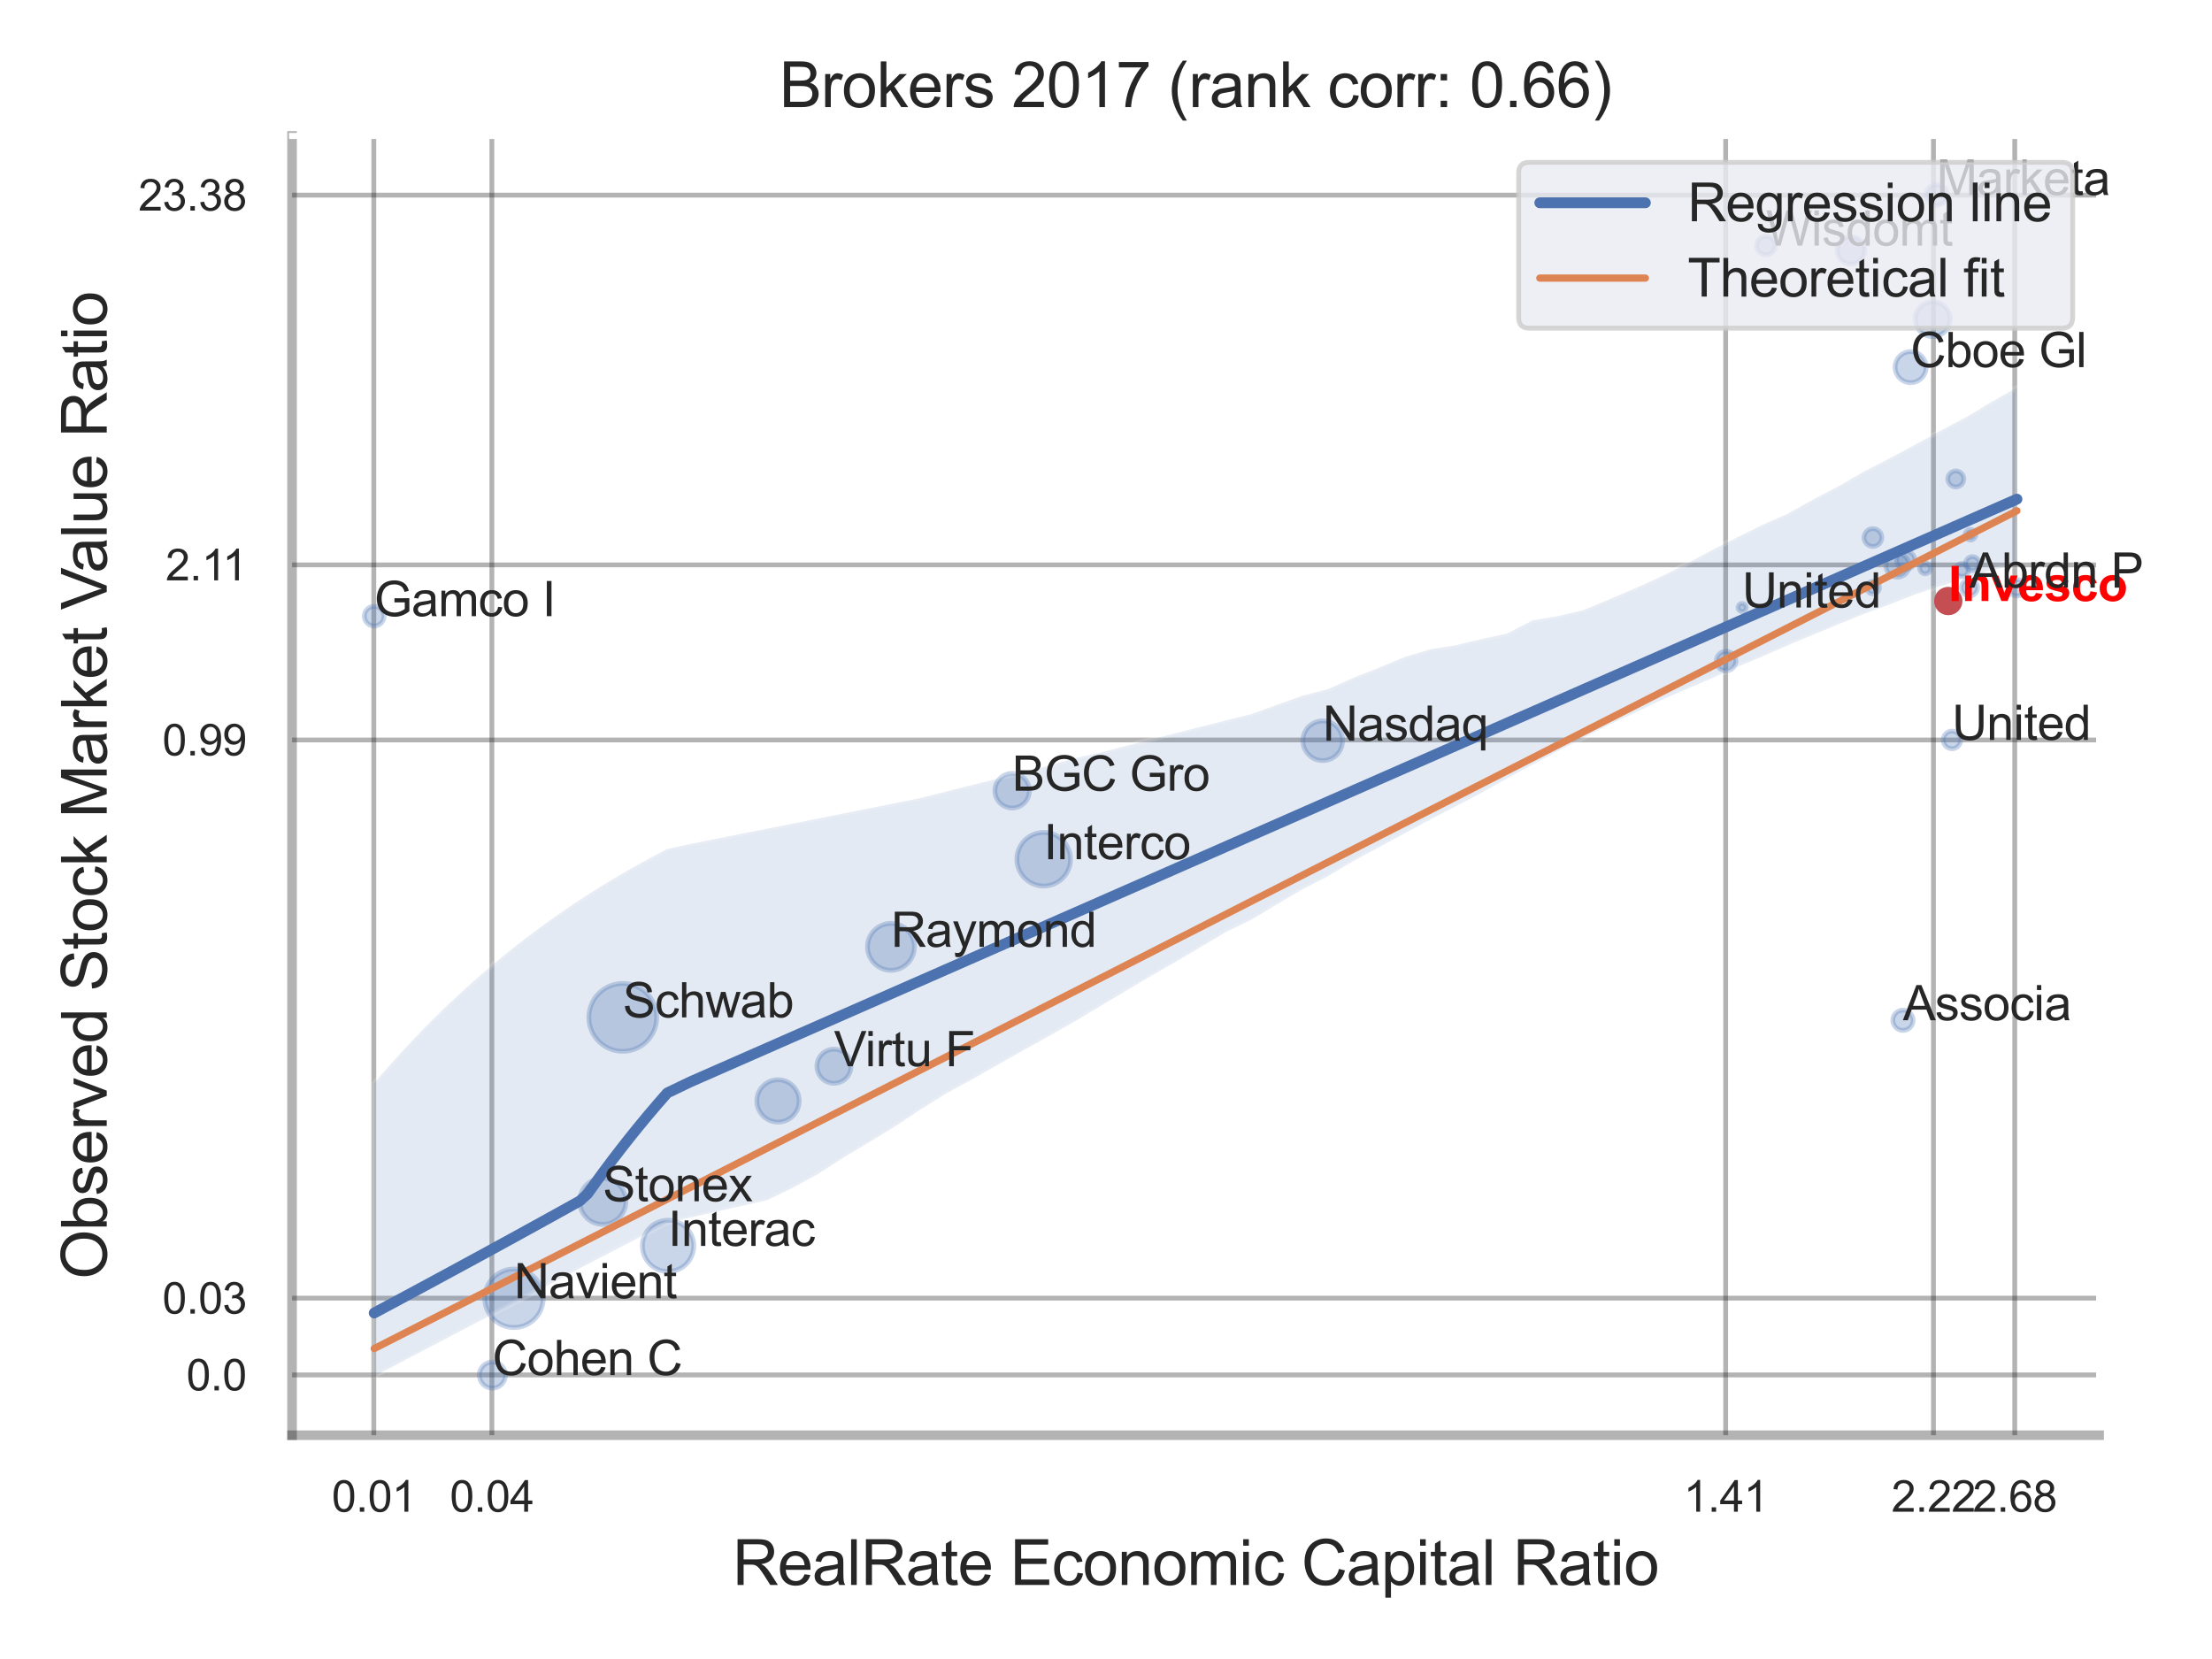 <?xml version="1.0" encoding="utf-8" standalone="no"?>
<!DOCTYPE svg PUBLIC "-//W3C//DTD SVG 1.1//EN"
  "http://www.w3.org/Graphics/SVG/1.1/DTD/svg11.dtd">
<svg xmlns:xlink="http://www.w3.org/1999/xlink" width="460.8pt" height="345.6pt" viewBox="0 0 460.8 345.6" xmlns="http://www.w3.org/2000/svg" version="1.1">
 <defs>
  <style type="text/css">*{stroke-linejoin: round; stroke-linecap: butt}</style>
 </defs>
 <g id="figure_1">
  <g id="patch_1">
   <path d="M 0 345.6 
L 460.8 345.6 
L 460.8 0 
L 0 0 
z
" style="fill: #ffffff"/>
  </g>
  <g id="axes_1">
   <g id="patch_2">
    <path d="M 60.84 298.98 
L 437.279 298.98 
L 437.279 28.32 
L 60.84 28.32 
z
" style="fill: #ffffff"/>
   </g>
   <g id="matplotlib.axis_1">
    <g id="xtick_1">
     <g id="line2d_1">
      <path d="M 77.874 298.98 
L 77.874 28.32 
" clip-path="url(#p869c7f5277)" style="fill: none; stroke: #000000; stroke-opacity: 0.3; stroke-linecap: round"/>
     </g>
     <g id="text_1">
      <!-- 0.01 -->
      <g style="fill: #262626" transform="translate(69.116 314.922) scale(0.09 -0.09)">
       <defs>
        <path id="ArialMT-30" d="M 266 2259 
Q 266 3072 433 3567 
Q 600 4063 929 4331 
Q 1259 4600 1759 4600 
Q 2128 4600 2406 4451 
Q 2684 4303 2865 4023 
Q 3047 3744 3150 3342 
Q 3253 2941 3253 2259 
Q 3253 1453 3087 958 
Q 2922 463 2592 192 
Q 2263 -78 1759 -78 
Q 1097 -78 719 397 
Q 266 969 266 2259 
z
M 844 2259 
Q 844 1131 1108 757 
Q 1372 384 1759 384 
Q 2147 384 2411 759 
Q 2675 1134 2675 2259 
Q 2675 3391 2411 3762 
Q 2147 4134 1753 4134 
Q 1366 4134 1134 3806 
Q 844 3388 844 2259 
z
" transform="scale(0.016)"/>
        <path id="ArialMT-2e" d="M 581 0 
L 581 641 
L 1222 641 
L 1222 0 
L 581 0 
z
" transform="scale(0.016)"/>
        <path id="ArialMT-31" d="M 2384 0 
L 1822 0 
L 1822 3584 
Q 1619 3391 1289 3197 
Q 959 3003 697 2906 
L 697 3450 
Q 1169 3672 1522 3987 
Q 1875 4303 2022 4600 
L 2384 4600 
L 2384 0 
z
" transform="scale(0.016)"/>
       </defs>
       <use xlink:href="#ArialMT-30"/>
       <use xlink:href="#ArialMT-2e" x="55.615"/>
       <use xlink:href="#ArialMT-30" x="83.398"/>
       <use xlink:href="#ArialMT-31" x="139.014"/>
      </g>
     </g>
    </g>
    <g id="xtick_2">
     <g id="line2d_2">
      <path d="M 102.465 298.98 
L 102.465 28.32 
" clip-path="url(#p869c7f5277)" style="fill: none; stroke: #000000; stroke-opacity: 0.3; stroke-linecap: round"/>
     </g>
     <g id="text_2">
      <!-- 0.04 -->
      <g style="fill: #262626" transform="translate(93.707 314.922) scale(0.09 -0.09)">
       <defs>
        <path id="ArialMT-34" d="M 2069 0 
L 2069 1097 
L 81 1097 
L 81 1613 
L 2172 4581 
L 2631 4581 
L 2631 1613 
L 3250 1613 
L 3250 1097 
L 2631 1097 
L 2631 0 
L 2069 0 
z
M 2069 1613 
L 2069 3678 
L 634 1613 
L 2069 1613 
z
" transform="scale(0.016)"/>
       </defs>
       <use xlink:href="#ArialMT-30"/>
       <use xlink:href="#ArialMT-2e" x="55.615"/>
       <use xlink:href="#ArialMT-30" x="83.398"/>
       <use xlink:href="#ArialMT-34" x="139.014"/>
      </g>
     </g>
    </g>
    <g id="xtick_3">
     <g id="line2d_3">
      <path d="M 359.489 298.98 
L 359.489 28.32 
" clip-path="url(#p869c7f5277)" style="fill: none; stroke: #000000; stroke-opacity: 0.3; stroke-linecap: round"/>
     </g>
     <g id="text_3">
      <!-- 1.41 -->
      <g style="fill: #262626" transform="translate(350.731 314.922) scale(0.09 -0.09)">
       <use xlink:href="#ArialMT-31"/>
       <use xlink:href="#ArialMT-2e" x="55.615"/>
       <use xlink:href="#ArialMT-34" x="83.398"/>
       <use xlink:href="#ArialMT-31" x="139.014"/>
      </g>
     </g>
    </g>
    <g id="xtick_4">
     <g id="line2d_4">
      <path d="M 402.774 298.98 
L 402.774 28.32 
" clip-path="url(#p869c7f5277)" style="fill: none; stroke: #000000; stroke-opacity: 0.3; stroke-linecap: round"/>
     </g>
     <g id="text_4">
      <!-- 2.22 -->
      <g style="fill: #262626" transform="translate(394.016 314.922) scale(0.09 -0.09)">
       <defs>
        <path id="ArialMT-32" d="M 3222 541 
L 3222 0 
L 194 0 
Q 188 203 259 391 
Q 375 700 629 1000 
Q 884 1300 1366 1694 
Q 2113 2306 2375 2664 
Q 2638 3022 2638 3341 
Q 2638 3675 2398 3904 
Q 2159 4134 1775 4134 
Q 1369 4134 1125 3890 
Q 881 3647 878 3216 
L 300 3275 
Q 359 3922 746 4261 
Q 1134 4600 1788 4600 
Q 2447 4600 2831 4234 
Q 3216 3869 3216 3328 
Q 3216 3053 3103 2787 
Q 2991 2522 2730 2228 
Q 2469 1934 1863 1422 
Q 1356 997 1212 845 
Q 1069 694 975 541 
L 3222 541 
z
" transform="scale(0.016)"/>
       </defs>
       <use xlink:href="#ArialMT-32"/>
       <use xlink:href="#ArialMT-2e" x="55.615"/>
       <use xlink:href="#ArialMT-32" x="83.398"/>
       <use xlink:href="#ArialMT-32" x="139.014"/>
      </g>
     </g>
    </g>
    <g id="xtick_5">
     <g id="line2d_5">
      <path d="M 419.711 298.98 
L 419.711 28.32 
" clip-path="url(#p869c7f5277)" style="fill: none; stroke: #000000; stroke-opacity: 0.3; stroke-linecap: round"/>
     </g>
     <g id="text_5">
      <!-- 2.68 -->
      <g style="fill: #262626" transform="translate(410.954 314.922) scale(0.09 -0.09)">
       <defs>
        <path id="ArialMT-36" d="M 3184 3459 
L 2625 3416 
Q 2550 3747 2413 3897 
Q 2184 4138 1850 4138 
Q 1581 4138 1378 3988 
Q 1113 3794 959 3422 
Q 806 3050 800 2363 
Q 1003 2672 1297 2822 
Q 1591 2972 1913 2972 
Q 2475 2972 2870 2558 
Q 3266 2144 3266 1488 
Q 3266 1056 3080 686 
Q 2894 316 2569 119 
Q 2244 -78 1831 -78 
Q 1128 -78 684 439 
Q 241 956 241 2144 
Q 241 3472 731 4075 
Q 1159 4600 1884 4600 
Q 2425 4600 2770 4297 
Q 3116 3994 3184 3459 
z
M 888 1484 
Q 888 1194 1011 928 
Q 1134 663 1356 523 
Q 1578 384 1822 384 
Q 2178 384 2434 671 
Q 2691 959 2691 1453 
Q 2691 1928 2437 2201 
Q 2184 2475 1800 2475 
Q 1419 2475 1153 2201 
Q 888 1928 888 1484 
z
" transform="scale(0.016)"/>
        <path id="ArialMT-38" d="M 1131 2484 
Q 781 2613 612 2850 
Q 444 3088 444 3419 
Q 444 3919 803 4259 
Q 1163 4600 1759 4600 
Q 2359 4600 2725 4251 
Q 3091 3903 3091 3403 
Q 3091 3084 2923 2848 
Q 2756 2613 2416 2484 
Q 2838 2347 3058 2040 
Q 3278 1734 3278 1309 
Q 3278 722 2862 322 
Q 2447 -78 1769 -78 
Q 1091 -78 675 323 
Q 259 725 259 1325 
Q 259 1772 486 2073 
Q 713 2375 1131 2484 
z
M 1019 3438 
Q 1019 3113 1228 2906 
Q 1438 2700 1772 2700 
Q 2097 2700 2305 2904 
Q 2513 3109 2513 3406 
Q 2513 3716 2298 3927 
Q 2084 4138 1766 4138 
Q 1444 4138 1231 3931 
Q 1019 3725 1019 3438 
z
M 838 1322 
Q 838 1081 952 856 
Q 1066 631 1291 507 
Q 1516 384 1775 384 
Q 2178 384 2440 643 
Q 2703 903 2703 1303 
Q 2703 1709 2433 1975 
Q 2163 2241 1756 2241 
Q 1359 2241 1098 1978 
Q 838 1716 838 1322 
z
" transform="scale(0.016)"/>
       </defs>
       <use xlink:href="#ArialMT-32"/>
       <use xlink:href="#ArialMT-2e" x="55.615"/>
       <use xlink:href="#ArialMT-36" x="83.398"/>
       <use xlink:href="#ArialMT-38" x="139.014"/>
      </g>
     </g>
    </g>
    <g id="xtick_6"/>
    <g id="xtick_7"/>
    <g id="text_6">
     <!-- RealRate Economic Capital Ratio -->
     <g style="fill: #262626" transform="translate(152.602 330.174) scale(0.13 -0.13)">
      <defs>
       <path id="ArialMT-52" d="M 503 0 
L 503 4581 
L 2534 4581 
Q 3147 4581 3465 4457 
Q 3784 4334 3975 4021 
Q 4166 3709 4166 3331 
Q 4166 2844 3850 2509 
Q 3534 2175 2875 2084 
Q 3116 1969 3241 1856 
Q 3506 1613 3744 1247 
L 4541 0 
L 3778 0 
L 3172 953 
Q 2906 1366 2734 1584 
Q 2563 1803 2427 1890 
Q 2291 1978 2150 2013 
Q 2047 2034 1813 2034 
L 1109 2034 
L 1109 0 
L 503 0 
z
M 1109 2559 
L 2413 2559 
Q 2828 2559 3062 2645 
Q 3297 2731 3419 2920 
Q 3541 3109 3541 3331 
Q 3541 3656 3305 3865 
Q 3069 4075 2559 4075 
L 1109 4075 
L 1109 2559 
z
" transform="scale(0.016)"/>
       <path id="ArialMT-65" d="M 2694 1069 
L 3275 997 
Q 3138 488 2766 206 
Q 2394 -75 1816 -75 
Q 1088 -75 661 373 
Q 234 822 234 1631 
Q 234 2469 665 2931 
Q 1097 3394 1784 3394 
Q 2450 3394 2872 2941 
Q 3294 2488 3294 1666 
Q 3294 1616 3291 1516 
L 816 1516 
Q 847 969 1125 678 
Q 1403 388 1819 388 
Q 2128 388 2347 550 
Q 2566 713 2694 1069 
z
M 847 1978 
L 2700 1978 
Q 2663 2397 2488 2606 
Q 2219 2931 1791 2931 
Q 1403 2931 1139 2672 
Q 875 2413 847 1978 
z
" transform="scale(0.016)"/>
       <path id="ArialMT-61" d="M 2588 409 
Q 2275 144 1986 34 
Q 1697 -75 1366 -75 
Q 819 -75 525 192 
Q 231 459 231 875 
Q 231 1119 342 1320 
Q 453 1522 633 1644 
Q 813 1766 1038 1828 
Q 1203 1872 1538 1913 
Q 2219 1994 2541 2106 
Q 2544 2222 2544 2253 
Q 2544 2597 2384 2738 
Q 2169 2928 1744 2928 
Q 1347 2928 1158 2789 
Q 969 2650 878 2297 
L 328 2372 
Q 403 2725 575 2942 
Q 747 3159 1072 3276 
Q 1397 3394 1825 3394 
Q 2250 3394 2515 3294 
Q 2781 3194 2906 3042 
Q 3031 2891 3081 2659 
Q 3109 2516 3109 2141 
L 3109 1391 
Q 3109 606 3145 398 
Q 3181 191 3288 0 
L 2700 0 
Q 2613 175 2588 409 
z
M 2541 1666 
Q 2234 1541 1622 1453 
Q 1275 1403 1131 1340 
Q 988 1278 909 1158 
Q 831 1038 831 891 
Q 831 666 1001 516 
Q 1172 366 1500 366 
Q 1825 366 2078 508 
Q 2331 650 2450 897 
Q 2541 1088 2541 1459 
L 2541 1666 
z
" transform="scale(0.016)"/>
       <path id="ArialMT-6c" d="M 409 0 
L 409 4581 
L 972 4581 
L 972 0 
L 409 0 
z
" transform="scale(0.016)"/>
       <path id="ArialMT-74" d="M 1650 503 
L 1731 6 
Q 1494 -44 1306 -44 
Q 1000 -44 831 53 
Q 663 150 594 308 
Q 525 466 525 972 
L 525 2881 
L 113 2881 
L 113 3319 
L 525 3319 
L 525 4141 
L 1084 4478 
L 1084 3319 
L 1650 3319 
L 1650 2881 
L 1084 2881 
L 1084 941 
Q 1084 700 1114 631 
Q 1144 563 1211 522 
Q 1278 481 1403 481 
Q 1497 481 1650 503 
z
" transform="scale(0.016)"/>
       <path id="ArialMT-20" transform="scale(0.016)"/>
       <path id="ArialMT-45" d="M 506 0 
L 506 4581 
L 3819 4581 
L 3819 4041 
L 1113 4041 
L 1113 2638 
L 3647 2638 
L 3647 2100 
L 1113 2100 
L 1113 541 
L 3925 541 
L 3925 0 
L 506 0 
z
" transform="scale(0.016)"/>
       <path id="ArialMT-63" d="M 2588 1216 
L 3141 1144 
Q 3050 572 2676 248 
Q 2303 -75 1759 -75 
Q 1078 -75 664 370 
Q 250 816 250 1647 
Q 250 2184 428 2587 
Q 606 2991 970 3192 
Q 1334 3394 1763 3394 
Q 2303 3394 2647 3120 
Q 2991 2847 3088 2344 
L 2541 2259 
Q 2463 2594 2264 2762 
Q 2066 2931 1784 2931 
Q 1359 2931 1093 2626 
Q 828 2322 828 1663 
Q 828 994 1084 691 
Q 1341 388 1753 388 
Q 2084 388 2306 591 
Q 2528 794 2588 1216 
z
" transform="scale(0.016)"/>
       <path id="ArialMT-6f" d="M 213 1659 
Q 213 2581 725 3025 
Q 1153 3394 1769 3394 
Q 2453 3394 2887 2945 
Q 3322 2497 3322 1706 
Q 3322 1066 3130 698 
Q 2938 331 2570 128 
Q 2203 -75 1769 -75 
Q 1072 -75 642 372 
Q 213 819 213 1659 
z
M 791 1659 
Q 791 1022 1069 705 
Q 1347 388 1769 388 
Q 2188 388 2466 706 
Q 2744 1025 2744 1678 
Q 2744 2294 2464 2611 
Q 2184 2928 1769 2928 
Q 1347 2928 1069 2612 
Q 791 2297 791 1659 
z
" transform="scale(0.016)"/>
       <path id="ArialMT-6e" d="M 422 0 
L 422 3319 
L 928 3319 
L 928 2847 
Q 1294 3394 1984 3394 
Q 2284 3394 2536 3286 
Q 2788 3178 2913 3003 
Q 3038 2828 3088 2588 
Q 3119 2431 3119 2041 
L 3119 0 
L 2556 0 
L 2556 2019 
Q 2556 2363 2490 2533 
Q 2425 2703 2258 2804 
Q 2091 2906 1866 2906 
Q 1506 2906 1245 2678 
Q 984 2450 984 1813 
L 984 0 
L 422 0 
z
" transform="scale(0.016)"/>
       <path id="ArialMT-6d" d="M 422 0 
L 422 3319 
L 925 3319 
L 925 2853 
Q 1081 3097 1340 3245 
Q 1600 3394 1931 3394 
Q 2300 3394 2536 3241 
Q 2772 3088 2869 2813 
Q 3263 3394 3894 3394 
Q 4388 3394 4653 3120 
Q 4919 2847 4919 2278 
L 4919 0 
L 4359 0 
L 4359 2091 
Q 4359 2428 4304 2576 
Q 4250 2725 4106 2815 
Q 3963 2906 3769 2906 
Q 3419 2906 3187 2673 
Q 2956 2441 2956 1928 
L 2956 0 
L 2394 0 
L 2394 2156 
Q 2394 2531 2256 2718 
Q 2119 2906 1806 2906 
Q 1569 2906 1367 2781 
Q 1166 2656 1075 2415 
Q 984 2175 984 1722 
L 984 0 
L 422 0 
z
" transform="scale(0.016)"/>
       <path id="ArialMT-69" d="M 425 3934 
L 425 4581 
L 988 4581 
L 988 3934 
L 425 3934 
z
M 425 0 
L 425 3319 
L 988 3319 
L 988 0 
L 425 0 
z
" transform="scale(0.016)"/>
       <path id="ArialMT-43" d="M 3763 1606 
L 4369 1453 
Q 4178 706 3683 314 
Q 3188 -78 2472 -78 
Q 1731 -78 1267 223 
Q 803 525 561 1097 
Q 319 1669 319 2325 
Q 319 3041 592 3573 
Q 866 4106 1370 4382 
Q 1875 4659 2481 4659 
Q 3169 4659 3637 4309 
Q 4106 3959 4291 3325 
L 3694 3184 
Q 3534 3684 3231 3912 
Q 2928 4141 2469 4141 
Q 1941 4141 1586 3887 
Q 1231 3634 1087 3207 
Q 944 2781 944 2328 
Q 944 1744 1114 1308 
Q 1284 872 1643 656 
Q 2003 441 2422 441 
Q 2931 441 3284 734 
Q 3638 1028 3763 1606 
z
" transform="scale(0.016)"/>
       <path id="ArialMT-70" d="M 422 -1272 
L 422 3319 
L 934 3319 
L 934 2888 
Q 1116 3141 1344 3267 
Q 1572 3394 1897 3394 
Q 2322 3394 2647 3175 
Q 2972 2956 3137 2557 
Q 3303 2159 3303 1684 
Q 3303 1175 3120 767 
Q 2938 359 2589 142 
Q 2241 -75 1856 -75 
Q 1575 -75 1351 44 
Q 1128 163 984 344 
L 984 -1272 
L 422 -1272 
z
M 931 1641 
Q 931 1000 1190 694 
Q 1450 388 1819 388 
Q 2194 388 2461 705 
Q 2728 1022 2728 1688 
Q 2728 2322 2467 2637 
Q 2206 2953 1844 2953 
Q 1484 2953 1207 2617 
Q 931 2281 931 1641 
z
" transform="scale(0.016)"/>
      </defs>
      <use xlink:href="#ArialMT-52"/>
      <use xlink:href="#ArialMT-65" x="72.217"/>
      <use xlink:href="#ArialMT-61" x="127.832"/>
      <use xlink:href="#ArialMT-6c" x="183.447"/>
      <use xlink:href="#ArialMT-52" x="205.664"/>
      <use xlink:href="#ArialMT-61" x="277.881"/>
      <use xlink:href="#ArialMT-74" x="333.496"/>
      <use xlink:href="#ArialMT-65" x="361.279"/>
      <use xlink:href="#ArialMT-20" x="416.895"/>
      <use xlink:href="#ArialMT-45" x="444.678"/>
      <use xlink:href="#ArialMT-63" x="511.377"/>
      <use xlink:href="#ArialMT-6f" x="561.377"/>
      <use xlink:href="#ArialMT-6e" x="616.992"/>
      <use xlink:href="#ArialMT-6f" x="672.607"/>
      <use xlink:href="#ArialMT-6d" x="728.223"/>
      <use xlink:href="#ArialMT-69" x="811.523"/>
      <use xlink:href="#ArialMT-63" x="833.74"/>
      <use xlink:href="#ArialMT-20" x="883.74"/>
      <use xlink:href="#ArialMT-43" x="911.523"/>
      <use xlink:href="#ArialMT-61" x="983.74"/>
      <use xlink:href="#ArialMT-70" x="1039.355"/>
      <use xlink:href="#ArialMT-69" x="1094.971"/>
      <use xlink:href="#ArialMT-74" x="1117.188"/>
      <use xlink:href="#ArialMT-61" x="1144.971"/>
      <use xlink:href="#ArialMT-6c" x="1200.586"/>
      <use xlink:href="#ArialMT-20" x="1222.803"/>
      <use xlink:href="#ArialMT-52" x="1250.586"/>
      <use xlink:href="#ArialMT-61" x="1322.803"/>
      <use xlink:href="#ArialMT-74" x="1378.418"/>
      <use xlink:href="#ArialMT-69" x="1406.201"/>
      <use xlink:href="#ArialMT-6f" x="1428.418"/>
     </g>
    </g>
   </g>
   <g id="matplotlib.axis_2">
    <g id="ytick_1">
     <g id="line2d_6">
      <path d="M 60.84 286.422 
L 437.279 286.422 
" clip-path="url(#p869c7f5277)" style="fill: none; stroke: #000000; stroke-opacity: 0.3; stroke-linecap: round"/>
     </g>
     <g id="text_7">
      <!-- 0.0 -->
      <g style="fill: #262626" transform="translate(38.83 289.643) scale(0.09 -0.09)">
       <use xlink:href="#ArialMT-30"/>
       <use xlink:href="#ArialMT-2e" x="55.615"/>
       <use xlink:href="#ArialMT-30" x="83.398"/>
      </g>
     </g>
    </g>
    <g id="ytick_2">
     <g id="line2d_7">
      <path d="M 60.84 270.428 
L 437.279 270.428 
" clip-path="url(#p869c7f5277)" style="fill: none; stroke: #000000; stroke-opacity: 0.3; stroke-linecap: round"/>
     </g>
     <g id="text_8">
      <!-- 0.03 -->
      <g style="fill: #262626" transform="translate(33.825 273.649) scale(0.09 -0.09)">
       <defs>
        <path id="ArialMT-33" d="M 269 1209 
L 831 1284 
Q 928 806 1161 595 
Q 1394 384 1728 384 
Q 2125 384 2398 659 
Q 2672 934 2672 1341 
Q 2672 1728 2419 1979 
Q 2166 2231 1775 2231 
Q 1616 2231 1378 2169 
L 1441 2663 
Q 1497 2656 1531 2656 
Q 1891 2656 2178 2843 
Q 2466 3031 2466 3422 
Q 2466 3731 2256 3934 
Q 2047 4138 1716 4138 
Q 1388 4138 1169 3931 
Q 950 3725 888 3313 
L 325 3413 
Q 428 3978 793 4289 
Q 1159 4600 1703 4600 
Q 2078 4600 2393 4439 
Q 2709 4278 2876 4000 
Q 3044 3722 3044 3409 
Q 3044 3113 2884 2869 
Q 2725 2625 2413 2481 
Q 2819 2388 3044 2092 
Q 3269 1797 3269 1353 
Q 3269 753 2831 336 
Q 2394 -81 1725 -81 
Q 1122 -81 723 278 
Q 325 638 269 1209 
z
" transform="scale(0.016)"/>
       </defs>
       <use xlink:href="#ArialMT-30"/>
       <use xlink:href="#ArialMT-2e" x="55.615"/>
       <use xlink:href="#ArialMT-30" x="83.398"/>
       <use xlink:href="#ArialMT-33" x="139.014"/>
      </g>
     </g>
    </g>
    <g id="ytick_3">
     <g id="line2d_8">
      <path d="M 60.84 154.148 
L 437.279 154.148 
" clip-path="url(#p869c7f5277)" style="fill: none; stroke: #000000; stroke-opacity: 0.3; stroke-linecap: round"/>
     </g>
     <g id="text_9">
      <!-- 0.99 -->
      <g style="fill: #262626" transform="translate(33.825 157.37) scale(0.09 -0.09)">
       <defs>
        <path id="ArialMT-39" d="M 350 1059 
L 891 1109 
Q 959 728 1153 556 
Q 1347 384 1650 384 
Q 1909 384 2104 503 
Q 2300 622 2425 820 
Q 2550 1019 2634 1356 
Q 2719 1694 2719 2044 
Q 2719 2081 2716 2156 
Q 2547 1888 2255 1720 
Q 1963 1553 1622 1553 
Q 1053 1553 659 1965 
Q 266 2378 266 3053 
Q 266 3750 677 4175 
Q 1088 4600 1706 4600 
Q 2153 4600 2523 4359 
Q 2894 4119 3086 3673 
Q 3278 3228 3278 2384 
Q 3278 1506 3087 986 
Q 2897 466 2520 194 
Q 2144 -78 1638 -78 
Q 1100 -78 759 220 
Q 419 519 350 1059 
z
M 2653 3081 
Q 2653 3566 2395 3850 
Q 2138 4134 1775 4134 
Q 1400 4134 1122 3828 
Q 844 3522 844 3034 
Q 844 2597 1108 2323 
Q 1372 2050 1759 2050 
Q 2150 2050 2401 2323 
Q 2653 2597 2653 3081 
z
" transform="scale(0.016)"/>
       </defs>
       <use xlink:href="#ArialMT-30"/>
       <use xlink:href="#ArialMT-2e" x="55.615"/>
       <use xlink:href="#ArialMT-39" x="83.398"/>
       <use xlink:href="#ArialMT-39" x="139.014"/>
      </g>
     </g>
    </g>
    <g id="ytick_4">
     <g id="line2d_9">
      <path d="M 60.84 117.676 
L 437.279 117.676 
" clip-path="url(#p869c7f5277)" style="fill: none; stroke: #000000; stroke-opacity: 0.3; stroke-linecap: round"/>
     </g>
     <g id="text_10">
      <!-- 2.11 -->
      <g style="fill: #262626" transform="translate(34.489 120.897) scale(0.09 -0.09)">
       <use xlink:href="#ArialMT-32"/>
       <use xlink:href="#ArialMT-2e" x="55.615"/>
       <use xlink:href="#ArialMT-31" x="83.398"/>
       <use xlink:href="#ArialMT-31" x="131.639"/>
      </g>
     </g>
    </g>
    <g id="ytick_5">
     <g id="line2d_10">
      <path d="M 60.84 40.647 
L 437.279 40.647 
" clip-path="url(#p869c7f5277)" style="fill: none; stroke: #000000; stroke-opacity: 0.3; stroke-linecap: round"/>
     </g>
     <g id="text_11">
      <!-- 23.38 -->
      <g style="fill: #262626" transform="translate(28.82 43.868) scale(0.09 -0.09)">
       <use xlink:href="#ArialMT-32"/>
       <use xlink:href="#ArialMT-33" x="55.615"/>
       <use xlink:href="#ArialMT-2e" x="111.23"/>
       <use xlink:href="#ArialMT-33" x="139.014"/>
       <use xlink:href="#ArialMT-38" x="194.629"/>
      </g>
     </g>
    </g>
    <g id="ytick_6"/>
    <g id="ytick_7"/>
    <g id="ytick_8"/>
    <g id="text_12">
     <!-- Observed Stock Market Value Ratio -->
     <g style="fill: #262626" transform="translate(22.237 266.489) rotate(-90) scale(0.13 -0.13)">
      <defs>
       <path id="ArialMT-4f" d="M 309 2231 
Q 309 3372 921 4017 
Q 1534 4663 2503 4663 
Q 3138 4663 3647 4359 
Q 4156 4056 4423 3514 
Q 4691 2972 4691 2284 
Q 4691 1588 4409 1038 
Q 4128 488 3612 205 
Q 3097 -78 2500 -78 
Q 1853 -78 1343 234 
Q 834 547 571 1087 
Q 309 1628 309 2231 
z
M 934 2222 
Q 934 1394 1379 917 
Q 1825 441 2497 441 
Q 3181 441 3623 922 
Q 4066 1403 4066 2288 
Q 4066 2847 3877 3264 
Q 3688 3681 3323 3911 
Q 2959 4141 2506 4141 
Q 1863 4141 1398 3698 
Q 934 3256 934 2222 
z
" transform="scale(0.016)"/>
       <path id="ArialMT-62" d="M 941 0 
L 419 0 
L 419 4581 
L 981 4581 
L 981 2947 
Q 1338 3394 1891 3394 
Q 2197 3394 2470 3270 
Q 2744 3147 2920 2923 
Q 3097 2700 3197 2384 
Q 3297 2069 3297 1709 
Q 3297 856 2875 390 
Q 2453 -75 1863 -75 
Q 1275 -75 941 416 
L 941 0 
z
M 934 1684 
Q 934 1088 1097 822 
Q 1363 388 1816 388 
Q 2184 388 2453 708 
Q 2722 1028 2722 1663 
Q 2722 2313 2464 2622 
Q 2206 2931 1841 2931 
Q 1472 2931 1203 2611 
Q 934 2291 934 1684 
z
" transform="scale(0.016)"/>
       <path id="ArialMT-73" d="M 197 991 
L 753 1078 
Q 800 744 1014 566 
Q 1228 388 1613 388 
Q 2000 388 2187 545 
Q 2375 703 2375 916 
Q 2375 1106 2209 1216 
Q 2094 1291 1634 1406 
Q 1016 1563 777 1677 
Q 538 1791 414 1992 
Q 291 2194 291 2438 
Q 291 2659 392 2848 
Q 494 3038 669 3163 
Q 800 3259 1026 3326 
Q 1253 3394 1513 3394 
Q 1903 3394 2198 3281 
Q 2494 3169 2634 2976 
Q 2775 2784 2828 2463 
L 2278 2388 
Q 2241 2644 2061 2787 
Q 1881 2931 1553 2931 
Q 1166 2931 1000 2803 
Q 834 2675 834 2503 
Q 834 2394 903 2306 
Q 972 2216 1119 2156 
Q 1203 2125 1616 2013 
Q 2213 1853 2448 1751 
Q 2684 1650 2818 1456 
Q 2953 1263 2953 975 
Q 2953 694 2789 445 
Q 2625 197 2315 61 
Q 2006 -75 1616 -75 
Q 969 -75 630 194 
Q 291 463 197 991 
z
" transform="scale(0.016)"/>
       <path id="ArialMT-72" d="M 416 0 
L 416 3319 
L 922 3319 
L 922 2816 
Q 1116 3169 1280 3281 
Q 1444 3394 1641 3394 
Q 1925 3394 2219 3213 
L 2025 2691 
Q 1819 2813 1613 2813 
Q 1428 2813 1281 2702 
Q 1134 2591 1072 2394 
Q 978 2094 978 1738 
L 978 0 
L 416 0 
z
" transform="scale(0.016)"/>
       <path id="ArialMT-76" d="M 1344 0 
L 81 3319 
L 675 3319 
L 1388 1331 
Q 1503 1009 1600 663 
Q 1675 925 1809 1294 
L 2547 3319 
L 3125 3319 
L 1869 0 
L 1344 0 
z
" transform="scale(0.016)"/>
       <path id="ArialMT-64" d="M 2575 0 
L 2575 419 
Q 2259 -75 1647 -75 
Q 1250 -75 917 144 
Q 584 363 401 755 
Q 219 1147 219 1656 
Q 219 2153 384 2558 
Q 550 2963 881 3178 
Q 1213 3394 1622 3394 
Q 1922 3394 2156 3267 
Q 2391 3141 2538 2938 
L 2538 4581 
L 3097 4581 
L 3097 0 
L 2575 0 
z
M 797 1656 
Q 797 1019 1065 703 
Q 1334 388 1700 388 
Q 2069 388 2326 689 
Q 2584 991 2584 1609 
Q 2584 2291 2321 2609 
Q 2059 2928 1675 2928 
Q 1300 2928 1048 2622 
Q 797 2316 797 1656 
z
" transform="scale(0.016)"/>
       <path id="ArialMT-53" d="M 288 1472 
L 859 1522 
Q 900 1178 1048 958 
Q 1197 738 1509 602 
Q 1822 466 2213 466 
Q 2559 466 2825 569 
Q 3091 672 3220 851 
Q 3350 1031 3350 1244 
Q 3350 1459 3225 1620 
Q 3100 1781 2813 1891 
Q 2628 1963 1997 2114 
Q 1366 2266 1113 2400 
Q 784 2572 623 2826 
Q 463 3081 463 3397 
Q 463 3744 659 4045 
Q 856 4347 1234 4503 
Q 1613 4659 2075 4659 
Q 2584 4659 2973 4495 
Q 3363 4331 3572 4012 
Q 3781 3694 3797 3291 
L 3216 3247 
Q 3169 3681 2898 3903 
Q 2628 4125 2100 4125 
Q 1550 4125 1298 3923 
Q 1047 3722 1047 3438 
Q 1047 3191 1225 3031 
Q 1400 2872 2139 2705 
Q 2878 2538 3153 2413 
Q 3553 2228 3743 1945 
Q 3934 1663 3934 1294 
Q 3934 928 3725 604 
Q 3516 281 3123 101 
Q 2731 -78 2241 -78 
Q 1619 -78 1198 103 
Q 778 284 539 648 
Q 300 1013 288 1472 
z
" transform="scale(0.016)"/>
       <path id="ArialMT-6b" d="M 425 0 
L 425 4581 
L 988 4581 
L 988 1969 
L 2319 3319 
L 3047 3319 
L 1778 2088 
L 3175 0 
L 2481 0 
L 1384 1697 
L 988 1316 
L 988 0 
L 425 0 
z
" transform="scale(0.016)"/>
       <path id="ArialMT-4d" d="M 475 0 
L 475 4581 
L 1388 4581 
L 2472 1338 
Q 2622 884 2691 659 
Q 2769 909 2934 1394 
L 4031 4581 
L 4847 4581 
L 4847 0 
L 4263 0 
L 4263 3834 
L 2931 0 
L 2384 0 
L 1059 3900 
L 1059 0 
L 475 0 
z
" transform="scale(0.016)"/>
       <path id="ArialMT-56" d="M 1803 0 
L 28 4581 
L 684 4581 
L 1875 1253 
Q 2019 853 2116 503 
Q 2222 878 2363 1253 
L 3600 4581 
L 4219 4581 
L 2425 0 
L 1803 0 
z
" transform="scale(0.016)"/>
       <path id="ArialMT-75" d="M 2597 0 
L 2597 488 
Q 2209 -75 1544 -75 
Q 1250 -75 995 37 
Q 741 150 617 320 
Q 494 491 444 738 
Q 409 903 409 1263 
L 409 3319 
L 972 3319 
L 972 1478 
Q 972 1038 1006 884 
Q 1059 663 1231 536 
Q 1403 409 1656 409 
Q 1909 409 2131 539 
Q 2353 669 2445 892 
Q 2538 1116 2538 1541 
L 2538 3319 
L 3100 3319 
L 3100 0 
L 2597 0 
z
" transform="scale(0.016)"/>
      </defs>
      <use xlink:href="#ArialMT-4f"/>
      <use xlink:href="#ArialMT-62" x="77.783"/>
      <use xlink:href="#ArialMT-73" x="133.398"/>
      <use xlink:href="#ArialMT-65" x="183.398"/>
      <use xlink:href="#ArialMT-72" x="239.014"/>
      <use xlink:href="#ArialMT-76" x="272.314"/>
      <use xlink:href="#ArialMT-65" x="322.314"/>
      <use xlink:href="#ArialMT-64" x="377.93"/>
      <use xlink:href="#ArialMT-20" x="433.545"/>
      <use xlink:href="#ArialMT-53" x="461.328"/>
      <use xlink:href="#ArialMT-74" x="528.027"/>
      <use xlink:href="#ArialMT-6f" x="555.811"/>
      <use xlink:href="#ArialMT-63" x="611.426"/>
      <use xlink:href="#ArialMT-6b" x="661.426"/>
      <use xlink:href="#ArialMT-20" x="711.426"/>
      <use xlink:href="#ArialMT-4d" x="739.209"/>
      <use xlink:href="#ArialMT-61" x="822.51"/>
      <use xlink:href="#ArialMT-72" x="878.125"/>
      <use xlink:href="#ArialMT-6b" x="911.426"/>
      <use xlink:href="#ArialMT-65" x="961.426"/>
      <use xlink:href="#ArialMT-74" x="1017.041"/>
      <use xlink:href="#ArialMT-20" x="1044.824"/>
      <use xlink:href="#ArialMT-56" x="1072.607"/>
      <use xlink:href="#ArialMT-61" x="1131.932"/>
      <use xlink:href="#ArialMT-6c" x="1187.547"/>
      <use xlink:href="#ArialMT-75" x="1209.764"/>
      <use xlink:href="#ArialMT-65" x="1265.379"/>
      <use xlink:href="#ArialMT-20" x="1320.994"/>
      <use xlink:href="#ArialMT-52" x="1348.777"/>
      <use xlink:href="#ArialMT-61" x="1420.994"/>
      <use xlink:href="#ArialMT-74" x="1476.609"/>
      <use xlink:href="#ArialMT-69" x="1504.393"/>
      <use xlink:href="#ArialMT-6f" x="1526.609"/>
     </g>
    </g>
   </g>
   <g id="PathCollection_1">
    <path d="M 129.736 219.014 
C 131.611 219.014 133.41 218.269 134.736 216.943 
C 136.062 215.617 136.807 213.818 136.807 211.943 
C 136.807 210.068 136.062 208.269 134.736 206.943 
C 133.41 205.617 131.611 204.872 129.736 204.872 
C 127.861 204.872 126.062 205.617 124.736 206.943 
C 123.41 208.269 122.665 210.068 122.665 211.943 
C 122.665 213.818 123.41 215.617 124.736 216.943 
C 126.062 218.269 127.861 219.014 129.736 219.014 
z
" clip-path="url(#p869c7f5277)" style="fill: #4c72b0; fill-opacity: 0.3; stroke: #4c72b0; stroke-opacity: 0.3"/>
    <path d="M 385.603 55.028 
C 386.361 55.028 387.088 54.727 387.624 54.191 
C 388.16 53.654 388.462 52.927 388.462 52.169 
C 388.462 51.411 388.16 50.683 387.624 50.147 
C 387.088 49.611 386.361 49.31 385.603 49.31 
C 384.844 49.31 384.117 49.611 383.581 50.147 
C 383.045 50.683 382.744 51.411 382.744 52.169 
C 382.744 52.927 383.045 53.654 383.581 54.191 
C 384.117 54.727 384.844 55.028 385.603 55.028 
z
" clip-path="url(#p869c7f5277)" style="fill: #4c72b0; fill-opacity: 0.3; stroke: #4c72b0; stroke-opacity: 0.3"/>
    <path d="M 185.603 202.14 
C 186.9 202.14 188.144 201.624 189.062 200.707 
C 189.979 199.79 190.494 198.545 190.494 197.248 
C 190.494 195.951 189.979 194.706 189.062 193.789 
C 188.144 192.872 186.9 192.356 185.603 192.356 
C 184.305 192.356 183.061 192.872 182.144 193.789 
C 181.226 194.706 180.711 195.951 180.711 197.248 
C 180.711 198.545 181.226 199.79 182.144 200.707 
C 183.061 201.624 184.305 202.14 185.603 202.14 
z
" clip-path="url(#p869c7f5277)" style="fill: #4c72b0; fill-opacity: 0.3; stroke: #4c72b0; stroke-opacity: 0.3"/>
    <path d="M 162.073 233.752 
C 163.243 233.752 164.366 233.287 165.193 232.459 
C 166.021 231.632 166.486 230.509 166.486 229.339 
C 166.486 228.168 166.021 227.046 165.193 226.218 
C 164.366 225.39 163.243 224.925 162.073 224.925 
C 160.902 224.925 159.78 225.39 158.952 226.218 
C 158.125 227.046 157.66 228.168 157.66 229.339 
C 157.66 230.509 158.125 231.632 158.952 232.459 
C 159.78 233.287 160.902 233.752 162.073 233.752 
z
" clip-path="url(#p869c7f5277)" style="fill: #4c72b0; fill-opacity: 0.3; stroke: #4c72b0; stroke-opacity: 0.3"/>
    <path d="M 367.881 53.109 
C 368.398 53.109 368.893 52.904 369.258 52.538 
C 369.623 52.173 369.829 51.678 369.829 51.162 
C 369.829 50.645 369.623 50.15 369.258 49.785 
C 368.893 49.419 368.398 49.214 367.881 49.214 
C 367.365 49.214 366.87 49.419 366.504 49.785 
C 366.139 50.15 365.934 50.645 365.934 51.162 
C 365.934 51.678 366.139 52.173 366.504 52.538 
C 366.87 52.904 367.365 53.109 367.881 53.109 
z
" clip-path="url(#p869c7f5277)" style="fill: #4c72b0; fill-opacity: 0.3; stroke: #4c72b0; stroke-opacity: 0.3"/>
    <path d="M 125.577 255.065 
C 126.854 255.065 128.08 254.557 128.983 253.654 
C 129.886 252.75 130.394 251.525 130.394 250.247 
C 130.394 248.97 129.886 247.744 128.983 246.841 
C 128.08 245.937 126.854 245.43 125.577 245.43 
C 124.299 245.43 123.074 245.937 122.17 246.841 
C 121.267 247.744 120.759 248.97 120.759 250.247 
C 120.759 251.525 121.267 252.75 122.17 253.654 
C 123.074 254.557 124.299 255.065 125.577 255.065 
z
" clip-path="url(#p869c7f5277)" style="fill: #4c72b0; fill-opacity: 0.3; stroke: #4c72b0; stroke-opacity: 0.3"/>
    <path d="M 77.951 130.41 
C 78.495 130.41 79.018 130.193 79.403 129.808 
C 79.788 129.423 80.004 128.901 80.004 128.357 
C 80.004 127.812 79.788 127.29 79.403 126.905 
C 79.018 126.52 78.495 126.303 77.951 126.303 
C 77.406 126.303 76.884 126.52 76.499 126.905 
C 76.114 127.29 75.898 127.812 75.898 128.357 
C 75.898 128.901 76.114 129.423 76.499 129.808 
C 76.884 130.193 77.406 130.41 77.951 130.41 
z
" clip-path="url(#p869c7f5277)" style="fill: #4c72b0; fill-opacity: 0.3; stroke: #4c72b0; stroke-opacity: 0.3"/>
    <path d="M 210.853 168.323 
C 211.808 168.323 212.725 167.944 213.4 167.268 
C 214.076 166.593 214.455 165.676 214.455 164.721 
C 214.455 163.765 214.076 162.849 213.4 162.173 
C 212.725 161.498 211.808 161.118 210.853 161.118 
C 209.897 161.118 208.981 161.498 208.305 162.173 
C 207.63 162.849 207.25 163.765 207.25 164.721 
C 207.25 165.676 207.63 166.593 208.305 167.268 
C 208.981 167.944 209.897 168.323 210.853 168.323 
z
" clip-path="url(#p869c7f5277)" style="fill: #4c72b0; fill-opacity: 0.3; stroke: #4c72b0; stroke-opacity: 0.3"/>
    <path d="M 402.614 70.105 
C 403.576 70.105 404.498 69.723 405.178 69.042 
C 405.858 68.362 406.241 67.44 406.241 66.478 
C 406.241 65.516 405.858 64.593 405.178 63.913 
C 404.498 63.233 403.576 62.851 402.614 62.851 
C 401.652 62.851 400.729 63.233 400.049 63.913 
C 399.369 64.593 398.987 65.516 398.987 66.478 
C 398.987 67.44 399.369 68.362 400.049 69.042 
C 400.729 69.723 401.652 70.105 402.614 70.105 
z
" clip-path="url(#p869c7f5277)" style="fill: #4c72b0; fill-opacity: 0.3; stroke: #4c72b0; stroke-opacity: 0.3"/>
    <path d="M 275.556 158.444 
C 276.653 158.444 277.705 158.009 278.48 157.233 
C 279.256 156.458 279.691 155.406 279.691 154.309 
C 279.691 153.212 279.256 152.16 278.48 151.385 
C 277.705 150.609 276.653 150.173 275.556 150.173 
C 274.459 150.173 273.407 150.609 272.632 151.385 
C 271.856 152.16 271.42 153.212 271.42 154.309 
C 271.42 155.406 271.856 156.458 272.632 157.233 
C 273.407 158.009 274.459 158.444 275.556 158.444 
z
" clip-path="url(#p869c7f5277)" style="fill: #4c72b0; fill-opacity: 0.3; stroke: #4c72b0; stroke-opacity: 0.3"/>
    <path d="M 102.572 289.178 
C 103.295 289.178 103.989 288.891 104.5 288.38 
C 105.012 287.868 105.299 287.175 105.299 286.452 
C 105.299 285.729 105.012 285.035 104.5 284.524 
C 103.989 284.012 103.295 283.725 102.572 283.725 
C 101.849 283.725 101.156 284.012 100.644 284.524 
C 100.133 285.035 99.846 285.729 99.846 286.452 
C 99.846 287.175 100.133 287.868 100.644 288.38 
C 101.156 288.891 101.849 289.178 102.572 289.178 
z
" clip-path="url(#p869c7f5277)" style="fill: #4c72b0; fill-opacity: 0.3; stroke: #4c72b0; stroke-opacity: 0.3"/>
    <path d="M 403.411 42.787 
C 403.985 42.787 404.535 42.559 404.941 42.153 
C 405.347 41.747 405.575 41.197 405.575 40.623 
C 405.575 40.049 405.347 39.498 404.941 39.093 
C 404.535 38.687 403.985 38.459 403.411 38.459 
C 402.837 38.459 402.286 38.687 401.88 39.093 
C 401.475 39.498 401.247 40.049 401.247 40.623 
C 401.247 41.197 401.475 41.747 401.88 42.153 
C 402.286 42.559 402.837 42.787 403.411 42.787 
z
" clip-path="url(#p869c7f5277)" style="fill: #4c72b0; fill-opacity: 0.3; stroke: #4c72b0; stroke-opacity: 0.3"/>
    <path d="M 395.277 120.235 
C 395.926 120.235 396.548 119.977 397.007 119.518 
C 397.466 119.059 397.724 118.437 397.724 117.788 
C 397.724 117.139 397.466 116.516 397.007 116.057 
C 396.548 115.598 395.926 115.341 395.277 115.341 
C 394.628 115.341 394.005 115.598 393.546 116.057 
C 393.088 116.516 392.83 117.139 392.83 117.788 
C 392.83 118.437 393.088 119.059 393.546 119.518 
C 394.005 119.977 394.628 120.235 395.277 120.235 
z
" clip-path="url(#p869c7f5277)" style="fill: #4c72b0; fill-opacity: 0.3; stroke: #4c72b0; stroke-opacity: 0.3"/>
    <path d="M 405.858 127.651 
C 406.506 127.651 407.127 127.393 407.585 126.935 
C 408.043 126.477 408.3 125.856 408.3 125.208 
C 408.3 124.561 408.043 123.94 407.585 123.482 
C 407.127 123.024 406.506 122.766 405.858 122.766 
C 405.21 122.766 404.589 123.024 404.131 123.482 
C 403.673 123.94 403.416 124.561 403.416 125.208 
C 403.416 125.856 403.673 126.477 404.131 126.935 
C 404.589 127.393 405.21 127.651 405.858 127.651 
z
" clip-path="url(#p869c7f5277)" style="fill: #4c72b0; fill-opacity: 0.3; stroke: #4c72b0; stroke-opacity: 0.3"/>
    <path d="M 398.018 79.715 
C 398.875 79.715 399.698 79.375 400.304 78.768 
C 400.911 78.162 401.251 77.339 401.251 76.482 
C 401.251 75.624 400.911 74.802 400.304 74.195 
C 399.698 73.589 398.875 73.248 398.018 73.248 
C 397.16 73.248 396.338 73.589 395.731 74.195 
C 395.125 74.802 394.784 75.624 394.784 76.482 
C 394.784 77.339 395.125 78.162 395.731 78.768 
C 396.338 79.375 397.16 79.715 398.018 79.715 
z
" clip-path="url(#p869c7f5277)" style="fill: #4c72b0; fill-opacity: 0.3; stroke: #4c72b0; stroke-opacity: 0.3"/>
    <path d="M 359.574 139.749 
C 360.115 139.749 360.633 139.535 361.015 139.153 
C 361.396 138.771 361.611 138.253 361.611 137.713 
C 361.611 137.173 361.396 136.655 361.015 136.273 
C 360.633 135.891 360.115 135.676 359.574 135.676 
C 359.034 135.676 358.516 135.891 358.134 136.273 
C 357.752 136.655 357.538 137.173 357.538 137.713 
C 357.538 138.253 357.752 138.771 358.134 139.153 
C 358.516 139.535 359.034 139.749 359.574 139.749 
z
" clip-path="url(#p869c7f5277)" style="fill: #4c72b0; fill-opacity: 0.3; stroke: #4c72b0; stroke-opacity: 0.3"/>
    <path d="M 139.167 264.893 
C 140.585 264.893 141.946 264.329 142.949 263.326 
C 143.952 262.323 144.516 260.962 144.516 259.543 
C 144.516 258.125 143.952 256.764 142.949 255.761 
C 141.946 254.758 140.585 254.194 139.167 254.194 
C 137.748 254.194 136.387 254.758 135.384 255.761 
C 134.381 256.764 133.817 258.125 133.817 259.543 
C 133.817 260.962 134.381 262.323 135.384 263.326 
C 136.387 264.329 137.748 264.893 139.167 264.893 
z
" clip-path="url(#p869c7f5277)" style="fill: #4c72b0; fill-opacity: 0.3; stroke: #4c72b0; stroke-opacity: 0.3"/>
    <path d="M 410.895 118.846 
C 411.278 118.846 411.646 118.693 411.917 118.423 
C 412.188 118.152 412.34 117.784 412.34 117.401 
C 412.34 117.018 412.188 116.65 411.917 116.379 
C 411.646 116.108 411.278 115.956 410.895 115.956 
C 410.512 115.956 410.144 116.108 409.874 116.379 
C 409.603 116.65 409.45 117.018 409.45 117.401 
C 409.45 117.784 409.603 118.152 409.874 118.423 
C 410.144 118.693 410.512 118.846 410.895 118.846 
z
" clip-path="url(#p869c7f5277)" style="fill: #4c72b0; fill-opacity: 0.3; stroke: #4c72b0; stroke-opacity: 0.3"/>
    <path d="M 407.427 101.45 
C 407.87 101.45 408.295 101.274 408.609 100.96 
C 408.922 100.647 409.098 100.222 409.098 99.778 
C 409.098 99.335 408.922 98.91 408.609 98.597 
C 408.295 98.283 407.87 98.107 407.427 98.107 
C 406.983 98.107 406.558 98.283 406.245 98.597 
C 405.931 98.91 405.755 99.335 405.755 99.778 
C 405.755 100.222 405.931 100.647 406.245 100.96 
C 406.558 101.274 406.983 101.45 407.427 101.45 
z
" clip-path="url(#p869c7f5277)" style="fill: #4c72b0; fill-opacity: 0.3; stroke: #4c72b0; stroke-opacity: 0.3"/>
    <path d="M 406.142 126.824 
C 406.532 126.824 406.905 126.669 407.181 126.394 
C 407.456 126.118 407.611 125.745 407.611 125.355 
C 407.611 124.966 407.456 124.592 407.181 124.317 
C 406.905 124.041 406.532 123.887 406.142 123.887 
C 405.753 123.887 405.379 124.041 405.104 124.317 
C 404.828 124.592 404.673 124.966 404.673 125.355 
C 404.673 125.745 404.828 126.118 405.104 126.394 
C 405.379 126.669 405.753 126.824 406.142 126.824 
z
" clip-path="url(#p869c7f5277)" style="fill: #4c72b0; fill-opacity: 0.3; stroke: #4c72b0; stroke-opacity: 0.3"/>
    <path d="M 396.993 118.615 
C 397.499 118.615 397.984 118.415 398.342 118.057 
C 398.699 117.699 398.9 117.214 398.9 116.708 
C 398.9 116.203 398.699 115.718 398.342 115.36 
C 397.984 115.002 397.499 114.802 396.993 114.802 
C 396.487 114.802 396.002 115.002 395.645 115.36 
C 395.287 115.718 395.086 116.203 395.086 116.708 
C 395.086 117.214 395.287 117.699 395.645 118.057 
C 396.002 118.415 396.487 118.615 396.993 118.615 
z
" clip-path="url(#p869c7f5277)" style="fill: #4c72b0; fill-opacity: 0.3; stroke: #4c72b0; stroke-opacity: 0.3"/>
    <path d="M 420.168 124.156 
C 420.62 124.156 421.053 123.977 421.373 123.658 
C 421.692 123.338 421.871 122.905 421.871 122.453 
C 421.871 122.002 421.692 121.568 421.373 121.249 
C 421.053 120.93 420.62 120.75 420.168 120.75 
C 419.717 120.75 419.284 120.93 418.964 121.249 
C 418.645 121.568 418.465 122.002 418.465 122.453 
C 418.465 122.905 418.645 123.338 418.964 123.658 
C 419.284 123.977 419.717 124.156 420.168 124.156 
z
" clip-path="url(#p869c7f5277)" style="fill: #4c72b0; fill-opacity: 0.3; stroke: #4c72b0; stroke-opacity: 0.3"/>
    <path d="M 410.487 112.495 
C 410.779 112.495 411.06 112.378 411.267 112.171 
C 411.474 111.964 411.59 111.684 411.59 111.391 
C 411.59 111.099 411.474 110.818 411.267 110.611 
C 411.06 110.404 410.779 110.288 410.487 110.288 
C 410.194 110.288 409.913 110.404 409.707 110.611 
C 409.5 110.818 409.383 111.099 409.383 111.391 
C 409.383 111.684 409.5 111.964 409.707 112.171 
C 409.913 112.378 410.194 112.495 410.487 112.495 
z
" clip-path="url(#p869c7f5277)" style="fill: #4c72b0; fill-opacity: 0.3; stroke: #4c72b0; stroke-opacity: 0.3"/>
    <path d="M 390.162 113.843 
C 390.656 113.843 391.129 113.647 391.478 113.298 
C 391.827 112.948 392.024 112.475 392.024 111.981 
C 392.024 111.487 391.827 111.014 391.478 110.664 
C 391.129 110.315 390.656 110.119 390.162 110.119 
C 389.668 110.119 389.194 110.315 388.845 110.664 
C 388.496 111.014 388.3 111.487 388.3 111.981 
C 388.3 112.475 388.496 112.948 388.845 113.298 
C 389.194 113.647 389.668 113.843 390.162 113.843 
z
" clip-path="url(#p869c7f5277)" style="fill: #4c72b0; fill-opacity: 0.3; stroke: #4c72b0; stroke-opacity: 0.3"/>
    <path d="M 401.044 119.535 
C 401.345 119.535 401.633 119.416 401.845 119.203 
C 402.058 118.991 402.177 118.703 402.177 118.402 
C 402.177 118.101 402.058 117.813 401.845 117.601 
C 401.633 117.388 401.345 117.269 401.044 117.269 
C 400.744 117.269 400.455 117.388 400.243 117.601 
C 400.03 117.813 399.911 118.101 399.911 118.402 
C 399.911 118.703 400.03 118.991 400.243 119.203 
C 400.455 119.416 400.744 119.535 401.044 119.535 
z
" clip-path="url(#p869c7f5277)" style="fill: #4c72b0; fill-opacity: 0.3; stroke: #4c72b0; stroke-opacity: 0.3"/>
    <path d="M 362.917 127.404 
C 363.141 127.404 363.356 127.315 363.514 127.156 
C 363.673 126.998 363.762 126.783 363.762 126.559 
C 363.762 126.335 363.673 126.12 363.514 125.961 
C 363.356 125.803 363.141 125.714 362.917 125.714 
C 362.693 125.714 362.478 125.803 362.319 125.961 
C 362.161 126.12 362.072 126.335 362.072 126.559 
C 362.072 126.783 362.161 126.998 362.319 127.156 
C 362.478 127.315 362.693 127.404 362.917 127.404 
z
" clip-path="url(#p869c7f5277)" style="fill: #4c72b0; fill-opacity: 0.3; stroke: #4c72b0; stroke-opacity: 0.3"/>
    <path d="M 390.2 123.716 
C 390.551 123.716 390.888 123.577 391.136 123.329 
C 391.384 123.081 391.523 122.744 391.523 122.393 
C 391.523 122.043 391.384 121.706 391.136 121.458 
C 390.888 121.21 390.551 121.071 390.2 121.071 
C 389.849 121.071 389.513 121.21 389.265 121.458 
C 389.017 121.706 388.877 122.043 388.877 122.393 
C 388.877 122.744 389.017 123.081 389.265 123.329 
C 389.513 123.577 389.849 123.716 390.2 123.716 
z
" clip-path="url(#p869c7f5277)" style="fill: #4c72b0; fill-opacity: 0.3; stroke: #4c72b0; stroke-opacity: 0.3"/>
    <path d="M 408.723 120.076 
C 409.08 120.076 409.421 119.934 409.673 119.682 
C 409.925 119.43 410.067 119.089 410.067 118.732 
C 410.067 118.376 409.925 118.034 409.673 117.782 
C 409.421 117.53 409.08 117.389 408.723 117.389 
C 408.367 117.389 408.025 117.53 407.773 117.782 
C 407.521 118.034 407.38 118.376 407.38 118.732 
C 407.38 119.089 407.521 119.43 407.773 119.682 
C 408.025 119.934 408.367 120.076 408.723 120.076 
z
" clip-path="url(#p869c7f5277)" style="fill: #4c72b0; fill-opacity: 0.3; stroke: #4c72b0; stroke-opacity: 0.3"/>
    <path d="M 406.635 155.97 
C 407.121 155.97 407.587 155.777 407.93 155.433 
C 408.274 155.09 408.466 154.624 408.466 154.138 
C 408.466 153.653 408.274 153.187 407.93 152.844 
C 407.587 152.5 407.121 152.307 406.635 152.307 
C 406.15 152.307 405.684 152.5 405.34 152.844 
C 404.997 153.187 404.804 153.653 404.804 154.138 
C 404.804 154.624 404.997 155.09 405.34 155.433 
C 405.684 155.777 406.15 155.97 406.635 155.97 
z
" clip-path="url(#p869c7f5277)" style="fill: #4c72b0; fill-opacity: 0.3; stroke: #4c72b0; stroke-opacity: 0.3"/>
    <path d="M 410.274 124.123 
C 410.727 124.123 411.162 123.943 411.482 123.623 
C 411.802 123.303 411.982 122.868 411.982 122.415 
C 411.982 121.962 411.802 121.527 411.482 121.207 
C 411.162 120.887 410.727 120.707 410.274 120.707 
C 409.821 120.707 409.386 120.887 409.066 121.207 
C 408.746 121.527 408.566 121.962 408.566 122.415 
C 408.566 122.868 408.746 123.303 409.066 123.623 
C 409.386 123.943 409.821 124.123 410.274 124.123 
z
" clip-path="url(#p869c7f5277)" style="fill: #4c72b0; fill-opacity: 0.3; stroke: #4c72b0; stroke-opacity: 0.3"/>
    <path d="M 217.421 184.58 
C 218.903 184.58 220.325 183.991 221.373 182.943 
C 222.421 181.895 223.01 180.473 223.01 178.991 
C 223.01 177.508 222.421 176.086 221.373 175.038 
C 220.325 173.99 218.903 173.401 217.421 173.401 
C 215.938 173.401 214.516 173.99 213.468 175.038 
C 212.42 176.086 211.831 177.508 211.831 178.991 
C 211.831 180.473 212.42 181.895 213.468 182.943 
C 214.516 183.991 215.938 184.58 217.421 184.58 
z
" clip-path="url(#p869c7f5277)" style="fill: #4c72b0; fill-opacity: 0.3; stroke: #4c72b0; stroke-opacity: 0.3"/>
    <path d="M 173.732 225.671 
C 174.675 225.671 175.58 225.296 176.247 224.629 
C 176.914 223.962 177.289 223.058 177.289 222.115 
C 177.289 221.171 176.914 220.267 176.247 219.6 
C 175.58 218.933 174.675 218.558 173.732 218.558 
C 172.789 218.558 171.885 218.933 171.218 219.6 
C 170.551 220.267 170.176 221.171 170.176 222.115 
C 170.176 223.058 170.551 223.962 171.218 224.629 
C 171.885 225.296 172.789 225.671 173.732 225.671 
z
" clip-path="url(#p869c7f5277)" style="fill: #4c72b0; fill-opacity: 0.3; stroke: #4c72b0; stroke-opacity: 0.3"/>
    <path d="M 107.076 276.544 
C 108.693 276.544 110.243 275.902 111.386 274.759 
C 112.529 273.616 113.171 272.065 113.171 270.449 
C 113.171 268.832 112.529 267.282 111.386 266.139 
C 110.243 264.996 108.693 264.353 107.076 264.353 
C 105.46 264.353 103.909 264.996 102.766 266.139 
C 101.623 267.282 100.981 268.832 100.981 270.449 
C 100.981 272.065 101.623 273.616 102.766 274.759 
C 103.909 275.902 105.46 276.544 107.076 276.544 
z
" clip-path="url(#p869c7f5277)" style="fill: #4c72b0; fill-opacity: 0.3; stroke: #4c72b0; stroke-opacity: 0.3"/>
    <path d="M 396.421 214.653 
C 396.982 214.653 397.519 214.43 397.916 214.033 
C 398.312 213.637 398.535 213.099 398.535 212.539 
C 398.535 211.978 398.312 211.44 397.916 211.044 
C 397.519 210.647 396.982 210.425 396.421 210.425 
C 395.86 210.425 395.323 210.647 394.926 211.044 
C 394.53 211.44 394.307 211.978 394.307 212.539 
C 394.307 213.099 394.53 213.637 394.926 214.033 
C 395.323 214.43 395.86 214.653 396.421 214.653 
z
" clip-path="url(#p869c7f5277)" style="fill: #4c72b0; fill-opacity: 0.3; stroke: #4c72b0; stroke-opacity: 0.3"/>
   </g>
   <g id="PolyCollection_1">
    <defs>
     <path id="m884704824a" d="M 77.951 -119.98 
L 77.951 -58.923 
L 78.858 -59.397 
L 79.777 -59.877 
L 80.708 -60.35 
L 81.65 -60.83 
L 82.605 -61.316 
L 83.572 -61.823 
L 84.552 -62.368 
L 85.545 -62.891 
L 86.552 -63.417 
L 87.573 -63.95 
L 88.608 -64.491 
L 89.658 -65.04 
L 90.723 -65.598 
L 91.804 -66.163 
L 92.901 -66.737 
L 94.015 -67.321 
L 95.145 -67.913 
L 96.294 -68.515 
L 97.46 -69.127 
L 98.645 -69.749 
L 99.85 -70.382 
L 101.075 -71.026 
L 102.321 -71.682 
L 103.588 -72.349 
L 104.877 -73.028 
L 106.189 -73.719 
L 107.525 -74.424 
L 108.886 -75.131 
L 110.272 -75.851 
L 111.685 -76.584 
L 113.126 -77.333 
L 114.596 -78.096 
L 116.095 -78.876 
L 117.626 -79.695 
L 119.189 -80.542 
L 120.786 -81.391 
L 122.419 -82.238 
L 124.088 -83.104 
L 125.797 -83.991 
L 127.546 -84.899 
L 129.338 -85.83 
L 131.174 -86.785 
L 133.057 -87.764 
L 134.99 -88.77 
L 136.975 -89.804 
L 139.016 -90.866 
L 143.882 -91.961 
L 149.195 -93.203 
L 154.508 -94.374 
L 159.822 -95.58 
L 165.135 -98.159 
L 170.448 -101.056 
L 175.761 -104.482 
L 181.074 -107.665 
L 186.388 -110.898 
L 191.701 -114.422 
L 197.014 -117.756 
L 202.327 -120.652 
L 207.64 -123.67 
L 212.954 -126.677 
L 218.267 -129.634 
L 223.58 -132.639 
L 228.893 -135.81 
L 234.206 -138.983 
L 239.52 -142.155 
L 244.833 -145.18 
L 250.146 -148.331 
L 255.459 -151.483 
L 260.772 -154.046 
L 266.086 -157.254 
L 271.399 -160.389 
L 276.712 -163.107 
L 282.025 -166.279 
L 287.338 -169.151 
L 292.652 -172.017 
L 297.965 -174.891 
L 303.278 -177.642 
L 308.591 -180.426 
L 313.904 -183.434 
L 319.218 -186.301 
L 324.531 -189.126 
L 329.844 -191.908 
L 335.157 -194.618 
L 340.47 -197.073 
L 345.784 -199.633 
L 351.097 -201.961 
L 356.41 -204.216 
L 361.723 -206.616 
L 367.036 -208.805 
L 372.35 -211.141 
L 377.663 -213.364 
L 382.976 -215.556 
L 388.289 -217.712 
L 393.602 -219.662 
L 398.916 -221.762 
L 404.229 -223.497 
L 409.542 -225.19 
L 414.855 -226.836 
L 420.168 -227.857 
L 420.168 -264.868 
L 420.168 -264.868 
L 414.855 -261.874 
L 409.542 -258.668 
L 404.229 -255.854 
L 398.916 -252.94 
L 393.602 -250.115 
L 388.289 -247.363 
L 382.976 -244.298 
L 377.663 -241.514 
L 372.35 -238.555 
L 367.036 -236.214 
L 361.723 -233.575 
L 356.41 -230.898 
L 351.097 -228.011 
L 345.784 -225.374 
L 340.47 -222.977 
L 335.157 -220.709 
L 329.844 -218.499 
L 324.531 -217.24 
L 319.218 -216.352 
L 313.904 -213.602 
L 308.591 -212.464 
L 303.278 -211.188 
L 297.965 -210.331 
L 292.652 -208.761 
L 287.338 -206.539 
L 282.025 -204.436 
L 276.712 -202.075 
L 271.399 -200.691 
L 266.086 -198.793 
L 260.772 -196.884 
L 255.459 -195.527 
L 250.146 -194.192 
L 244.833 -192.843 
L 239.52 -191.48 
L 234.206 -190.117 
L 228.893 -188.754 
L 223.58 -187.579 
L 218.267 -186.049 
L 212.954 -184.709 
L 207.64 -183.37 
L 202.327 -182.03 
L 197.014 -180.69 
L 191.701 -179.35 
L 186.388 -178.281 
L 181.074 -177.221 
L 175.761 -176.161 
L 170.448 -175.101 
L 165.135 -174.041 
L 159.822 -172.981 
L 154.508 -171.921 
L 149.195 -170.861 
L 143.882 -169.801 
L 139.016 -168.741 
L 136.975 -167.68 
L 134.99 -166.62 
L 133.057 -165.56 
L 131.174 -164.5 
L 129.338 -163.44 
L 127.546 -162.38 
L 125.797 -161.32 
L 124.088 -160.26 
L 122.419 -159.2 
L 120.786 -158.14 
L 119.189 -157.08 
L 117.626 -156.02 
L 116.095 -154.96 
L 114.596 -153.9 
L 113.126 -152.84 
L 111.685 -151.78 
L 110.272 -150.72 
L 108.886 -149.66 
L 107.525 -148.6 
L 106.189 -147.54 
L 104.877 -146.48 
L 103.588 -145.42 
L 102.321 -144.36 
L 101.075 -143.3 
L 99.85 -142.24 
L 98.645 -141.18 
L 97.46 -140.12 
L 96.294 -139.06 
L 95.145 -138 
L 94.015 -136.94 
L 92.901 -135.88 
L 91.804 -134.82 
L 90.723 -133.76 
L 89.658 -132.7 
L 88.608 -131.64 
L 87.573 -130.58 
L 86.552 -129.52 
L 85.545 -128.46 
L 84.552 -127.4 
L 83.572 -126.34 
L 82.605 -125.28 
L 81.65 -124.22 
L 80.708 -123.16 
L 79.777 -122.1 
L 78.858 -121.04 
L 77.951 -119.98 
z
" style="stroke: #ffffff; stroke-opacity: 0.15"/>
    </defs>
    <g clip-path="url(#p869c7f5277)">
     <use xlink:href="#m884704824a" x="0" y="345.6" style="fill: #4c72b0; fill-opacity: 0.15; stroke: #ffffff; stroke-opacity: 0.15"/>
    </g>
   </g>
   <g id="PathCollection_2">
    <defs>
     <path id="m69fe7b4342" d="M 0 2.442 
C 0.648 2.442 1.269 2.185 1.727 1.727 
C 2.185 1.269 2.442 0.648 2.442 0 
C 2.442 -0.648 2.185 -1.269 1.727 -1.727 
C 1.269 -2.185 0.648 -2.442 0 -2.442 
C -0.648 -2.442 -1.269 -2.185 -1.727 -1.727 
C -2.185 -1.269 -2.442 -0.648 -2.442 0 
C -2.442 0.648 -2.185 1.269 -1.727 1.727 
C -1.269 2.185 -0.648 2.442 0 2.442 
z
" style="stroke: #c44e52"/>
    </defs>
    <g clip-path="url(#p869c7f5277)">
     <use xlink:href="#m69fe7b4342" x="405.858" y="125.208" style="fill: #c44e52; stroke: #c44e52"/>
    </g>
   </g>
   <g id="line2d_11">
    <path d="M 77.951 273.521 
L 78.858 273.035 
L 79.777 272.543 
L 80.708 272.044 
L 81.65 271.539 
L 82.605 271.026 
L 83.572 270.507 
L 84.552 269.98 
L 85.545 269.445 
L 86.552 268.903 
L 87.573 268.353 
L 88.608 267.795 
L 89.658 267.228 
L 90.723 266.653 
L 91.804 266.069 
L 92.901 265.475 
L 94.015 264.872 
L 95.145 264.259 
L 96.294 263.636 
L 97.46 263.003 
L 98.645 262.358 
L 99.85 261.702 
L 101.075 261.035 
L 102.321 260.355 
L 103.588 259.663 
L 104.877 258.958 
L 106.189 258.24 
L 107.525 257.507 
L 108.886 256.76 
L 110.272 255.997 
L 111.685 255.219 
L 113.126 254.425 
L 114.596 253.613 
L 116.095 252.783 
L 117.626 251.934 
L 119.189 251.066 
L 120.786 250.177 
L 122.419 248.676 
L 124.088 246.342 
L 125.797 244.008 
L 127.546 241.674 
L 129.338 239.34 
L 131.174 237.007 
L 133.057 234.673 
L 134.99 232.339 
L 136.975 230.005 
L 139.016 227.671 
L 143.882 225.338 
L 149.195 223.004 
L 154.508 220.67 
L 159.822 218.336 
L 165.135 216.002 
L 170.448 213.669 
L 175.761 211.335 
L 181.074 209.001 
L 186.388 206.667 
L 191.701 204.333 
L 197.014 202 
L 202.327 199.666 
L 207.64 197.332 
L 212.954 194.998 
L 218.267 192.664 
L 223.58 190.33 
L 228.893 187.997 
L 234.206 185.663 
L 239.52 183.329 
L 244.833 180.995 
L 250.146 178.661 
L 255.459 176.328 
L 260.772 173.994 
L 266.086 171.66 
L 271.399 169.326 
L 276.712 166.992 
L 282.025 164.659 
L 287.338 162.325 
L 292.652 159.991 
L 297.965 157.657 
L 303.278 155.323 
L 308.591 152.989 
L 313.904 150.656 
L 319.218 148.322 
L 324.531 145.988 
L 329.844 143.654 
L 335.157 141.32 
L 340.47 138.987 
L 345.784 136.653 
L 351.097 134.319 
L 356.41 131.985 
L 361.723 129.651 
L 367.036 127.318 
L 372.35 124.984 
L 377.663 122.65 
L 382.976 120.316 
L 388.289 117.982 
L 393.602 115.649 
L 398.916 113.315 
L 404.229 110.981 
L 409.542 108.647 
L 414.855 106.313 
L 420.168 103.979 
" clip-path="url(#p869c7f5277)" style="fill: none; stroke: #4c72b0; stroke-width: 2.25; stroke-linecap: round"/>
   </g>
   <g id="line2d_12">
    <path d="M 129.736 254.527 
L 385.603 124.034 
L 185.603 226.035 
L 162.073 238.035 
L 367.881 133.072 
L 125.577 256.649 
L 77.951 280.938 
L 210.853 213.157 
L 402.614 115.358 
L 275.556 180.158 
L 102.572 268.381 
L 403.411 114.952 
L 395.277 119.1 
L 405.858 113.703 
L 398.018 117.702 
L 359.574 137.308 
L 139.167 249.718 
L 410.895 111.134 
L 407.427 112.903 
L 406.142 113.558 
L 396.993 118.224 
L 420.168 106.405 
L 410.487 111.343 
L 390.162 121.709 
L 401.044 116.159 
L 362.917 135.604 
L 390.2 121.689 
L 408.723 112.242 
L 406.635 113.307 
L 410.274 111.451 
L 217.421 209.808 
L 173.732 232.089 
L 107.076 266.084 
L 396.421 118.516 
" clip-path="url(#p869c7f5277)" style="fill: none; stroke: #dd8452; stroke-width: 1.5; stroke-linecap: round"/>
   </g>
   <g id="patch_3">
    <path d="M 60.84 298.98 
L 60.84 28.32 
" style="fill: none; opacity: 0.3; stroke: #000000; stroke-width: 2; stroke-linejoin: miter; stroke-linecap: square"/>
   </g>
   <g id="patch_4">
    <path d="M 437.279 298.98 
L 437.279 28.32 
" style="fill: none; stroke: #ffffff; stroke-width: 1.25; stroke-linejoin: miter; stroke-linecap: square"/>
   </g>
   <g id="patch_5">
    <path d="M 60.84 298.98 
L 437.279 298.98 
" style="fill: none; opacity: 0.3; stroke: #000000; stroke-width: 2; stroke-linejoin: miter; stroke-linecap: square"/>
   </g>
   <g id="patch_6">
    <path d="M 60.84 28.32 
L 437.279 28.32 
" style="fill: none; stroke: #ffffff; stroke-width: 1.25; stroke-linejoin: miter; stroke-linecap: square"/>
   </g>
   <g id="text_13">
    <!-- Schwab  -->
    <g style="fill: #262626" transform="translate(129.736 211.943) scale(0.1 -0.1)">
     <defs>
      <path id="ArialMT-68" d="M 422 0 
L 422 4581 
L 984 4581 
L 984 2938 
Q 1378 3394 1978 3394 
Q 2347 3394 2619 3248 
Q 2891 3103 3008 2847 
Q 3125 2591 3125 2103 
L 3125 0 
L 2563 0 
L 2563 2103 
Q 2563 2525 2380 2717 
Q 2197 2909 1863 2909 
Q 1613 2909 1392 2779 
Q 1172 2650 1078 2428 
Q 984 2206 984 1816 
L 984 0 
L 422 0 
z
" transform="scale(0.016)"/>
      <path id="ArialMT-77" d="M 1034 0 
L 19 3319 
L 600 3319 
L 1128 1403 
L 1325 691 
Q 1338 744 1497 1375 
L 2025 3319 
L 2603 3319 
L 3100 1394 
L 3266 759 
L 3456 1400 
L 4025 3319 
L 4572 3319 
L 3534 0 
L 2950 0 
L 2422 1988 
L 2294 2553 
L 1622 0 
L 1034 0 
z
" transform="scale(0.016)"/>
     </defs>
     <use xlink:href="#ArialMT-53"/>
     <use xlink:href="#ArialMT-63" x="66.699"/>
     <use xlink:href="#ArialMT-68" x="116.699"/>
     <use xlink:href="#ArialMT-77" x="172.314"/>
     <use xlink:href="#ArialMT-61" x="244.531"/>
     <use xlink:href="#ArialMT-62" x="300.146"/>
     <use xlink:href="#ArialMT-20" x="355.762"/>
    </g>
   </g>
   <g id="text_14">
    <!-- Raymond -->
    <g style="fill: #262626" transform="translate(185.603 197.248) scale(0.1 -0.1)">
     <defs>
      <path id="ArialMT-79" d="M 397 -1278 
L 334 -750 
Q 519 -800 656 -800 
Q 844 -800 956 -737 
Q 1069 -675 1141 -563 
Q 1194 -478 1313 -144 
Q 1328 -97 1363 -6 
L 103 3319 
L 709 3319 
L 1400 1397 
Q 1534 1031 1641 628 
Q 1738 1016 1872 1384 
L 2581 3319 
L 3144 3319 
L 1881 -56 
Q 1678 -603 1566 -809 
Q 1416 -1088 1222 -1217 
Q 1028 -1347 759 -1347 
Q 597 -1347 397 -1278 
z
" transform="scale(0.016)"/>
     </defs>
     <use xlink:href="#ArialMT-52"/>
     <use xlink:href="#ArialMT-61" x="72.217"/>
     <use xlink:href="#ArialMT-79" x="127.832"/>
     <use xlink:href="#ArialMT-6d" x="177.832"/>
     <use xlink:href="#ArialMT-6f" x="261.133"/>
     <use xlink:href="#ArialMT-6e" x="316.748"/>
     <use xlink:href="#ArialMT-64" x="372.363"/>
    </g>
   </g>
   <g id="text_15">
    <!-- Wisdomt -->
    <g style="fill: #262626" transform="translate(367.881 51.162) scale(0.1 -0.1)">
     <defs>
      <path id="ArialMT-57" d="M 1294 0 
L 78 4581 
L 700 4581 
L 1397 1578 
Q 1509 1106 1591 641 
Q 1766 1375 1797 1488 
L 2669 4581 
L 3400 4581 
L 4056 2263 
Q 4303 1400 4413 641 
Q 4500 1075 4641 1638 
L 5359 4581 
L 5969 4581 
L 4713 0 
L 4128 0 
L 3163 3491 
Q 3041 3928 3019 4028 
Q 2947 3713 2884 3491 
L 1913 0 
L 1294 0 
z
" transform="scale(0.016)"/>
     </defs>
     <use xlink:href="#ArialMT-57"/>
     <use xlink:href="#ArialMT-69" x="94.385"/>
     <use xlink:href="#ArialMT-73" x="116.602"/>
     <use xlink:href="#ArialMT-64" x="166.602"/>
     <use xlink:href="#ArialMT-6f" x="222.217"/>
     <use xlink:href="#ArialMT-6d" x="277.832"/>
     <use xlink:href="#ArialMT-74" x="361.133"/>
    </g>
   </g>
   <g id="text_16">
    <!-- Stonex  -->
    <g style="fill: #262626" transform="translate(125.577 250.247) scale(0.1 -0.1)">
     <defs>
      <path id="ArialMT-78" d="M 47 0 
L 1259 1725 
L 138 3319 
L 841 3319 
L 1350 2541 
Q 1494 2319 1581 2169 
Q 1719 2375 1834 2534 
L 2394 3319 
L 3066 3319 
L 1919 1756 
L 3153 0 
L 2463 0 
L 1781 1031 
L 1600 1309 
L 728 0 
L 47 0 
z
" transform="scale(0.016)"/>
     </defs>
     <use xlink:href="#ArialMT-53"/>
     <use xlink:href="#ArialMT-74" x="66.699"/>
     <use xlink:href="#ArialMT-6f" x="94.482"/>
     <use xlink:href="#ArialMT-6e" x="150.098"/>
     <use xlink:href="#ArialMT-65" x="205.713"/>
     <use xlink:href="#ArialMT-78" x="261.328"/>
     <use xlink:href="#ArialMT-20" x="311.328"/>
    </g>
   </g>
   <g id="text_17">
    <!-- Gamco I -->
    <g style="fill: #262626" transform="translate(77.951 128.357) scale(0.1 -0.1)">
     <defs>
      <path id="ArialMT-47" d="M 2638 1797 
L 2638 2334 
L 4578 2338 
L 4578 638 
Q 4131 281 3656 101 
Q 3181 -78 2681 -78 
Q 2006 -78 1454 211 
Q 903 500 622 1047 
Q 341 1594 341 2269 
Q 341 2938 620 3517 
Q 900 4097 1425 4378 
Q 1950 4659 2634 4659 
Q 3131 4659 3532 4498 
Q 3934 4338 4162 4050 
Q 4391 3763 4509 3300 
L 3963 3150 
Q 3859 3500 3706 3700 
Q 3553 3900 3268 4020 
Q 2984 4141 2638 4141 
Q 2222 4141 1919 4014 
Q 1616 3888 1430 3681 
Q 1244 3475 1141 3228 
Q 966 2803 966 2306 
Q 966 1694 1177 1281 
Q 1388 869 1791 669 
Q 2194 469 2647 469 
Q 3041 469 3416 620 
Q 3791 772 3984 944 
L 3984 1797 
L 2638 1797 
z
" transform="scale(0.016)"/>
      <path id="ArialMT-49" d="M 597 0 
L 597 4581 
L 1203 4581 
L 1203 0 
L 597 0 
z
" transform="scale(0.016)"/>
     </defs>
     <use xlink:href="#ArialMT-47"/>
     <use xlink:href="#ArialMT-61" x="77.783"/>
     <use xlink:href="#ArialMT-6d" x="133.398"/>
     <use xlink:href="#ArialMT-63" x="216.699"/>
     <use xlink:href="#ArialMT-6f" x="266.699"/>
     <use xlink:href="#ArialMT-20" x="322.314"/>
     <use xlink:href="#ArialMT-49" x="350.098"/>
    </g>
   </g>
   <g id="text_18">
    <!-- BGC Gro -->
    <g style="fill: #262626" transform="translate(210.853 164.721) scale(0.1 -0.1)">
     <defs>
      <path id="ArialMT-42" d="M 469 0 
L 469 4581 
L 2188 4581 
Q 2713 4581 3030 4442 
Q 3347 4303 3526 4014 
Q 3706 3725 3706 3409 
Q 3706 3116 3547 2856 
Q 3388 2597 3066 2438 
Q 3481 2316 3704 2022 
Q 3928 1728 3928 1328 
Q 3928 1006 3792 729 
Q 3656 453 3456 303 
Q 3256 153 2954 76 
Q 2653 0 2216 0 
L 469 0 
z
M 1075 2656 
L 2066 2656 
Q 2469 2656 2644 2709 
Q 2875 2778 2992 2937 
Q 3109 3097 3109 3338 
Q 3109 3566 3000 3739 
Q 2891 3913 2687 3977 
Q 2484 4041 1991 4041 
L 1075 4041 
L 1075 2656 
z
M 1075 541 
L 2216 541 
Q 2509 541 2628 563 
Q 2838 600 2978 687 
Q 3119 775 3209 942 
Q 3300 1109 3300 1328 
Q 3300 1584 3169 1773 
Q 3038 1963 2805 2039 
Q 2572 2116 2134 2116 
L 1075 2116 
L 1075 541 
z
" transform="scale(0.016)"/>
     </defs>
     <use xlink:href="#ArialMT-42"/>
     <use xlink:href="#ArialMT-47" x="66.699"/>
     <use xlink:href="#ArialMT-43" x="144.482"/>
     <use xlink:href="#ArialMT-20" x="216.699"/>
     <use xlink:href="#ArialMT-47" x="244.482"/>
     <use xlink:href="#ArialMT-72" x="322.266"/>
     <use xlink:href="#ArialMT-6f" x="355.566"/>
    </g>
   </g>
   <g id="text_19">
    <!-- Nasdaq  -->
    <g style="fill: #262626" transform="translate(275.556 154.309) scale(0.1 -0.1)">
     <defs>
      <path id="ArialMT-4e" d="M 488 0 
L 488 4581 
L 1109 4581 
L 3516 984 
L 3516 4581 
L 4097 4581 
L 4097 0 
L 3475 0 
L 1069 3600 
L 1069 0 
L 488 0 
z
" transform="scale(0.016)"/>
      <path id="ArialMT-71" d="M 2538 -1272 
L 2538 353 
Q 2406 169 2170 47 
Q 1934 -75 1669 -75 
Q 1078 -75 651 397 
Q 225 869 225 1691 
Q 225 2191 398 2587 
Q 572 2984 901 3189 
Q 1231 3394 1625 3394 
Q 2241 3394 2594 2875 
L 2594 3319 
L 3100 3319 
L 3100 -1272 
L 2538 -1272 
z
M 803 1669 
Q 803 1028 1072 708 
Q 1341 388 1716 388 
Q 2075 388 2334 692 
Q 2594 997 2594 1619 
Q 2594 2281 2320 2615 
Q 2047 2950 1678 2950 
Q 1313 2950 1058 2639 
Q 803 2328 803 1669 
z
" transform="scale(0.016)"/>
     </defs>
     <use xlink:href="#ArialMT-4e"/>
     <use xlink:href="#ArialMT-61" x="72.217"/>
     <use xlink:href="#ArialMT-73" x="127.832"/>
     <use xlink:href="#ArialMT-64" x="177.832"/>
     <use xlink:href="#ArialMT-61" x="233.447"/>
     <use xlink:href="#ArialMT-71" x="289.062"/>
     <use xlink:href="#ArialMT-20" x="344.678"/>
    </g>
   </g>
   <g id="text_20">
    <!-- Cohen C -->
    <g style="fill: #262626" transform="translate(102.572 286.452) scale(0.1 -0.1)">
     <use xlink:href="#ArialMT-43"/>
     <use xlink:href="#ArialMT-6f" x="72.217"/>
     <use xlink:href="#ArialMT-68" x="127.832"/>
     <use xlink:href="#ArialMT-65" x="183.447"/>
     <use xlink:href="#ArialMT-6e" x="239.062"/>
     <use xlink:href="#ArialMT-20" x="294.678"/>
     <use xlink:href="#ArialMT-43" x="322.461"/>
    </g>
   </g>
   <g id="text_21">
    <!-- Marketa -->
    <g style="fill: #262626" transform="translate(403.411 40.623) scale(0.1 -0.1)">
     <use xlink:href="#ArialMT-4d"/>
     <use xlink:href="#ArialMT-61" x="83.301"/>
     <use xlink:href="#ArialMT-72" x="138.916"/>
     <use xlink:href="#ArialMT-6b" x="172.217"/>
     <use xlink:href="#ArialMT-65" x="222.217"/>
     <use xlink:href="#ArialMT-74" x="277.832"/>
     <use xlink:href="#ArialMT-61" x="305.615"/>
    </g>
   </g>
   <g id="text_22">
    <!-- Invesco -->
    <g style="fill: #ff0000" transform="translate(405.858 125.208) scale(0.1 -0.1)">
     <defs>
      <path id="Arial-BoldMT-49" d="M 438 0 
L 438 4581 
L 1363 4581 
L 1363 0 
L 438 0 
z
" transform="scale(0.016)"/>
      <path id="Arial-BoldMT-6e" d="M 3478 0 
L 2600 0 
L 2600 1694 
Q 2600 2231 2544 2389 
Q 2488 2547 2361 2634 
Q 2234 2722 2056 2722 
Q 1828 2722 1647 2597 
Q 1466 2472 1398 2265 
Q 1331 2059 1331 1503 
L 1331 0 
L 453 0 
L 453 3319 
L 1269 3319 
L 1269 2831 
Q 1703 3394 2363 3394 
Q 2653 3394 2893 3289 
Q 3134 3184 3257 3021 
Q 3381 2859 3429 2653 
Q 3478 2447 3478 2063 
L 3478 0 
z
" transform="scale(0.016)"/>
      <path id="Arial-BoldMT-76" d="M 1372 0 
L 34 3319 
L 956 3319 
L 1581 1625 
L 1763 1059 
Q 1834 1275 1853 1344 
Q 1897 1484 1947 1625 
L 2578 3319 
L 3481 3319 
L 2163 0 
L 1372 0 
z
" transform="scale(0.016)"/>
      <path id="Arial-BoldMT-65" d="M 2381 1056 
L 3256 909 
Q 3088 428 2723 176 
Q 2359 -75 1813 -75 
Q 947 -75 531 491 
Q 203 944 203 1634 
Q 203 2459 634 2926 
Q 1066 3394 1725 3394 
Q 2466 3394 2894 2905 
Q 3322 2416 3303 1406 
L 1103 1406 
Q 1113 1016 1316 798 
Q 1519 581 1822 581 
Q 2028 581 2168 693 
Q 2309 806 2381 1056 
z
M 2431 1944 
Q 2422 2325 2234 2523 
Q 2047 2722 1778 2722 
Q 1491 2722 1303 2513 
Q 1116 2303 1119 1944 
L 2431 1944 
z
" transform="scale(0.016)"/>
      <path id="Arial-BoldMT-73" d="M 150 947 
L 1031 1081 
Q 1088 825 1259 692 
Q 1431 559 1741 559 
Q 2081 559 2253 684 
Q 2369 772 2369 919 
Q 2369 1019 2306 1084 
Q 2241 1147 2013 1200 
Q 950 1434 666 1628 
Q 272 1897 272 2375 
Q 272 2806 612 3100 
Q 953 3394 1669 3394 
Q 2350 3394 2681 3172 
Q 3013 2950 3138 2516 
L 2309 2363 
Q 2256 2556 2107 2659 
Q 1959 2763 1684 2763 
Q 1338 2763 1188 2666 
Q 1088 2597 1088 2488 
Q 1088 2394 1175 2328 
Q 1294 2241 1995 2081 
Q 2697 1922 2975 1691 
Q 3250 1456 3250 1038 
Q 3250 581 2869 253 
Q 2488 -75 1741 -75 
Q 1063 -75 667 200 
Q 272 475 150 947 
z
" transform="scale(0.016)"/>
      <path id="Arial-BoldMT-63" d="M 3353 2338 
L 2488 2181 
Q 2444 2441 2289 2572 
Q 2134 2703 1888 2703 
Q 1559 2703 1364 2476 
Q 1169 2250 1169 1719 
Q 1169 1128 1367 884 
Q 1566 641 1900 641 
Q 2150 641 2309 783 
Q 2469 925 2534 1272 
L 3397 1125 
Q 3263 531 2881 228 
Q 2500 -75 1859 -75 
Q 1131 -75 698 384 
Q 266 844 266 1656 
Q 266 2478 700 2936 
Q 1134 3394 1875 3394 
Q 2481 3394 2839 3133 
Q 3197 2872 3353 2338 
z
" transform="scale(0.016)"/>
      <path id="Arial-BoldMT-6f" d="M 256 1706 
Q 256 2144 472 2553 
Q 688 2963 1083 3178 
Q 1478 3394 1966 3394 
Q 2719 3394 3200 2905 
Q 3681 2416 3681 1669 
Q 3681 916 3195 420 
Q 2709 -75 1972 -75 
Q 1516 -75 1102 131 
Q 688 338 472 736 
Q 256 1134 256 1706 
z
M 1156 1659 
Q 1156 1166 1390 903 
Q 1625 641 1969 641 
Q 2313 641 2545 903 
Q 2778 1166 2778 1666 
Q 2778 2153 2545 2415 
Q 2313 2678 1969 2678 
Q 1625 2678 1390 2415 
Q 1156 2153 1156 1659 
z
" transform="scale(0.016)"/>
     </defs>
     <use xlink:href="#Arial-BoldMT-49"/>
     <use xlink:href="#Arial-BoldMT-6e" x="27.783"/>
     <use xlink:href="#Arial-BoldMT-76" x="88.867"/>
     <use xlink:href="#Arial-BoldMT-65" x="144.482"/>
     <use xlink:href="#Arial-BoldMT-73" x="200.098"/>
     <use xlink:href="#Arial-BoldMT-63" x="255.713"/>
     <use xlink:href="#Arial-BoldMT-6f" x="311.328"/>
    </g>
   </g>
   <g id="text_23">
    <!-- Cboe Gl -->
    <g style="fill: #262626" transform="translate(398.018 76.482) scale(0.1 -0.1)">
     <use xlink:href="#ArialMT-43"/>
     <use xlink:href="#ArialMT-62" x="72.217"/>
     <use xlink:href="#ArialMT-6f" x="127.832"/>
     <use xlink:href="#ArialMT-65" x="183.447"/>
     <use xlink:href="#ArialMT-20" x="239.062"/>
     <use xlink:href="#ArialMT-47" x="266.846"/>
     <use xlink:href="#ArialMT-6c" x="344.629"/>
    </g>
   </g>
   <g id="text_24">
    <!-- Interac -->
    <g style="fill: #262626" transform="translate(139.167 259.543) scale(0.1 -0.1)">
     <use xlink:href="#ArialMT-49"/>
     <use xlink:href="#ArialMT-6e" x="27.783"/>
     <use xlink:href="#ArialMT-74" x="83.398"/>
     <use xlink:href="#ArialMT-65" x="111.182"/>
     <use xlink:href="#ArialMT-72" x="166.797"/>
     <use xlink:href="#ArialMT-61" x="200.098"/>
     <use xlink:href="#ArialMT-63" x="255.713"/>
    </g>
   </g>
   <g id="text_25">
    <!-- United  -->
    <g style="fill: #262626" transform="translate(362.917 126.559) scale(0.1 -0.1)">
     <defs>
      <path id="ArialMT-55" d="M 3500 4581 
L 4106 4581 
L 4106 1934 
Q 4106 1244 3950 837 
Q 3794 431 3386 176 
Q 2978 -78 2316 -78 
Q 1672 -78 1262 144 
Q 853 366 678 786 
Q 503 1206 503 1934 
L 503 4581 
L 1109 4581 
L 1109 1938 
Q 1109 1341 1220 1058 
Q 1331 775 1601 622 
Q 1872 469 2263 469 
Q 2931 469 3215 772 
Q 3500 1075 3500 1938 
L 3500 4581 
z
" transform="scale(0.016)"/>
     </defs>
     <use xlink:href="#ArialMT-55"/>
     <use xlink:href="#ArialMT-6e" x="72.217"/>
     <use xlink:href="#ArialMT-69" x="127.832"/>
     <use xlink:href="#ArialMT-74" x="150.049"/>
     <use xlink:href="#ArialMT-65" x="177.832"/>
     <use xlink:href="#ArialMT-64" x="233.447"/>
     <use xlink:href="#ArialMT-20" x="289.062"/>
    </g>
   </g>
   <g id="text_26">
    <!-- United  -->
    <g style="fill: #262626" transform="translate(406.635 154.138) scale(0.1 -0.1)">
     <use xlink:href="#ArialMT-55"/>
     <use xlink:href="#ArialMT-6e" x="72.217"/>
     <use xlink:href="#ArialMT-69" x="127.832"/>
     <use xlink:href="#ArialMT-74" x="150.049"/>
     <use xlink:href="#ArialMT-65" x="177.832"/>
     <use xlink:href="#ArialMT-64" x="233.447"/>
     <use xlink:href="#ArialMT-20" x="289.062"/>
    </g>
   </g>
   <g id="text_27">
    <!-- Abrdn P -->
    <g style="fill: #262626" transform="translate(410.274 122.415) scale(0.1 -0.1)">
     <defs>
      <path id="ArialMT-41" d="M -9 0 
L 1750 4581 
L 2403 4581 
L 4278 0 
L 3588 0 
L 3053 1388 
L 1138 1388 
L 634 0 
L -9 0 
z
M 1313 1881 
L 2866 1881 
L 2388 3150 
Q 2169 3728 2063 4100 
Q 1975 3659 1816 3225 
L 1313 1881 
z
" transform="scale(0.016)"/>
      <path id="ArialMT-50" d="M 494 0 
L 494 4581 
L 2222 4581 
Q 2678 4581 2919 4538 
Q 3256 4481 3484 4323 
Q 3713 4166 3852 3881 
Q 3991 3597 3991 3256 
Q 3991 2672 3619 2267 
Q 3247 1863 2275 1863 
L 1100 1863 
L 1100 0 
L 494 0 
z
M 1100 2403 
L 2284 2403 
Q 2872 2403 3119 2622 
Q 3366 2841 3366 3238 
Q 3366 3525 3220 3729 
Q 3075 3934 2838 4000 
Q 2684 4041 2272 4041 
L 1100 4041 
L 1100 2403 
z
" transform="scale(0.016)"/>
     </defs>
     <use xlink:href="#ArialMT-41"/>
     <use xlink:href="#ArialMT-62" x="66.699"/>
     <use xlink:href="#ArialMT-72" x="122.314"/>
     <use xlink:href="#ArialMT-64" x="155.615"/>
     <use xlink:href="#ArialMT-6e" x="211.23"/>
     <use xlink:href="#ArialMT-20" x="266.846"/>
     <use xlink:href="#ArialMT-50" x="294.629"/>
    </g>
   </g>
   <g id="text_28">
    <!-- Interco -->
    <g style="fill: #262626" transform="translate(217.421 178.991) scale(0.1 -0.1)">
     <use xlink:href="#ArialMT-49"/>
     <use xlink:href="#ArialMT-6e" x="27.783"/>
     <use xlink:href="#ArialMT-74" x="83.398"/>
     <use xlink:href="#ArialMT-65" x="111.182"/>
     <use xlink:href="#ArialMT-72" x="166.797"/>
     <use xlink:href="#ArialMT-63" x="200.098"/>
     <use xlink:href="#ArialMT-6f" x="250.098"/>
    </g>
   </g>
   <g id="text_29">
    <!-- Virtu F -->
    <g style="fill: #262626" transform="translate(173.732 222.115) scale(0.1 -0.1)">
     <defs>
      <path id="ArialMT-46" d="M 525 0 
L 525 4581 
L 3616 4581 
L 3616 4041 
L 1131 4041 
L 1131 2622 
L 3281 2622 
L 3281 2081 
L 1131 2081 
L 1131 0 
L 525 0 
z
" transform="scale(0.016)"/>
     </defs>
     <use xlink:href="#ArialMT-56"/>
     <use xlink:href="#ArialMT-69" x="64.949"/>
     <use xlink:href="#ArialMT-72" x="87.166"/>
     <use xlink:href="#ArialMT-74" x="120.467"/>
     <use xlink:href="#ArialMT-75" x="148.25"/>
     <use xlink:href="#ArialMT-20" x="203.865"/>
     <use xlink:href="#ArialMT-46" x="231.648"/>
    </g>
   </g>
   <g id="text_30">
    <!-- Navient -->
    <g style="fill: #262626" transform="translate(107.076 270.449) scale(0.1 -0.1)">
     <use xlink:href="#ArialMT-4e"/>
     <use xlink:href="#ArialMT-61" x="72.217"/>
     <use xlink:href="#ArialMT-76" x="127.832"/>
     <use xlink:href="#ArialMT-69" x="177.832"/>
     <use xlink:href="#ArialMT-65" x="200.049"/>
     <use xlink:href="#ArialMT-6e" x="255.664"/>
     <use xlink:href="#ArialMT-74" x="311.279"/>
    </g>
   </g>
   <g id="text_31">
    <!-- Associa -->
    <g style="fill: #262626" transform="translate(396.421 212.539) scale(0.1 -0.1)">
     <use xlink:href="#ArialMT-41"/>
     <use xlink:href="#ArialMT-73" x="66.699"/>
     <use xlink:href="#ArialMT-73" x="116.699"/>
     <use xlink:href="#ArialMT-6f" x="166.699"/>
     <use xlink:href="#ArialMT-63" x="222.314"/>
     <use xlink:href="#ArialMT-69" x="272.314"/>
     <use xlink:href="#ArialMT-61" x="294.531"/>
    </g>
   </g>
   <g id="text_32">
    <!-- Brokers 2017 (rank corr: 0.66) -->
    <g style="fill: #262626" transform="translate(162.364 22.32) scale(0.13 -0.13)">
     <defs>
      <path id="ArialMT-37" d="M 303 3981 
L 303 4522 
L 3269 4522 
L 3269 4084 
Q 2831 3619 2401 2847 
Q 1972 2075 1738 1259 
Q 1569 684 1522 0 
L 944 0 
Q 953 541 1156 1306 
Q 1359 2072 1739 2783 
Q 2119 3494 2547 3981 
L 303 3981 
z
" transform="scale(0.016)"/>
      <path id="ArialMT-28" d="M 1497 -1347 
Q 1031 -759 709 28 
Q 388 816 388 1659 
Q 388 2403 628 3084 
Q 909 3875 1497 4659 
L 1900 4659 
Q 1522 4009 1400 3731 
Q 1209 3300 1100 2831 
Q 966 2247 966 1656 
Q 966 153 1900 -1347 
L 1497 -1347 
z
" transform="scale(0.016)"/>
      <path id="ArialMT-3a" d="M 578 2678 
L 578 3319 
L 1219 3319 
L 1219 2678 
L 578 2678 
z
M 578 0 
L 578 641 
L 1219 641 
L 1219 0 
L 578 0 
z
" transform="scale(0.016)"/>
      <path id="ArialMT-29" d="M 791 -1347 
L 388 -1347 
Q 1322 153 1322 1656 
Q 1322 2244 1188 2822 
Q 1081 3291 891 3722 
Q 769 4003 388 4659 
L 791 4659 
Q 1378 3875 1659 3084 
Q 1900 2403 1900 1659 
Q 1900 816 1576 28 
Q 1253 -759 791 -1347 
z
" transform="scale(0.016)"/>
     </defs>
     <use xlink:href="#ArialMT-42"/>
     <use xlink:href="#ArialMT-72" x="66.699"/>
     <use xlink:href="#ArialMT-6f" x="100"/>
     <use xlink:href="#ArialMT-6b" x="155.615"/>
     <use xlink:href="#ArialMT-65" x="205.615"/>
     <use xlink:href="#ArialMT-72" x="261.23"/>
     <use xlink:href="#ArialMT-73" x="294.531"/>
     <use xlink:href="#ArialMT-20" x="344.531"/>
     <use xlink:href="#ArialMT-32" x="372.314"/>
     <use xlink:href="#ArialMT-30" x="427.93"/>
     <use xlink:href="#ArialMT-31" x="483.545"/>
     <use xlink:href="#ArialMT-37" x="539.16"/>
     <use xlink:href="#ArialMT-20" x="594.775"/>
     <use xlink:href="#ArialMT-28" x="622.559"/>
     <use xlink:href="#ArialMT-72" x="655.859"/>
     <use xlink:href="#ArialMT-61" x="689.16"/>
     <use xlink:href="#ArialMT-6e" x="744.775"/>
     <use xlink:href="#ArialMT-6b" x="800.391"/>
     <use xlink:href="#ArialMT-20" x="850.391"/>
     <use xlink:href="#ArialMT-63" x="878.174"/>
     <use xlink:href="#ArialMT-6f" x="928.174"/>
     <use xlink:href="#ArialMT-72" x="983.789"/>
     <use xlink:href="#ArialMT-72" x="1017.09"/>
     <use xlink:href="#ArialMT-3a" x="1050.391"/>
     <use xlink:href="#ArialMT-20" x="1078.174"/>
     <use xlink:href="#ArialMT-30" x="1105.957"/>
     <use xlink:href="#ArialMT-2e" x="1161.572"/>
     <use xlink:href="#ArialMT-36" x="1189.355"/>
     <use xlink:href="#ArialMT-36" x="1244.971"/>
     <use xlink:href="#ArialMT-29" x="1300.586"/>
    </g>
   </g>
   <g id="legend_1">
    <g id="patch_7">
     <path d="M 318.565 68.369 
L 429.579 68.369 
Q 431.779 68.369 431.779 66.169 
L 431.779 36.02 
Q 431.779 33.82 429.579 33.82 
L 318.565 33.82 
Q 316.365 33.82 316.365 36.02 
L 316.365 66.169 
Q 316.365 68.369 318.565 68.369 
z
" style="fill: #eaeaf2; opacity: 0.8; stroke: #cccccc; stroke-linejoin: miter"/>
    </g>
    <g id="line2d_13">
     <path d="M 320.765 42.244 
L 331.765 42.244 
L 342.765 42.244 
" style="fill: none; stroke: #4c72b0; stroke-width: 2.25; stroke-linecap: round"/>
    </g>
    <g id="text_33">
     <!-- Regression line -->
     <g style="fill: #262626" transform="translate(351.565 46.094) scale(0.11 -0.11)">
      <defs>
       <path id="ArialMT-67" d="M 319 -275 
L 866 -356 
Q 900 -609 1056 -725 
Q 1266 -881 1628 -881 
Q 2019 -881 2231 -725 
Q 2444 -569 2519 -288 
Q 2563 -116 2559 434 
Q 2191 0 1641 0 
Q 956 0 581 494 
Q 206 988 206 1678 
Q 206 2153 378 2554 
Q 550 2956 876 3175 
Q 1203 3394 1644 3394 
Q 2231 3394 2613 2919 
L 2613 3319 
L 3131 3319 
L 3131 450 
Q 3131 -325 2973 -648 
Q 2816 -972 2473 -1159 
Q 2131 -1347 1631 -1347 
Q 1038 -1347 672 -1080 
Q 306 -813 319 -275 
z
M 784 1719 
Q 784 1066 1043 766 
Q 1303 466 1694 466 
Q 2081 466 2343 764 
Q 2606 1063 2606 1700 
Q 2606 2309 2336 2618 
Q 2066 2928 1684 2928 
Q 1309 2928 1046 2623 
Q 784 2319 784 1719 
z
" transform="scale(0.016)"/>
      </defs>
      <use xlink:href="#ArialMT-52"/>
      <use xlink:href="#ArialMT-65" x="72.217"/>
      <use xlink:href="#ArialMT-67" x="127.832"/>
      <use xlink:href="#ArialMT-72" x="183.447"/>
      <use xlink:href="#ArialMT-65" x="216.748"/>
      <use xlink:href="#ArialMT-73" x="272.363"/>
      <use xlink:href="#ArialMT-73" x="322.363"/>
      <use xlink:href="#ArialMT-69" x="372.363"/>
      <use xlink:href="#ArialMT-6f" x="394.58"/>
      <use xlink:href="#ArialMT-6e" x="450.195"/>
      <use xlink:href="#ArialMT-20" x="505.811"/>
      <use xlink:href="#ArialMT-6c" x="533.594"/>
      <use xlink:href="#ArialMT-69" x="555.811"/>
      <use xlink:href="#ArialMT-6e" x="578.027"/>
      <use xlink:href="#ArialMT-65" x="633.643"/>
     </g>
    </g>
    <g id="line2d_14">
     <path d="M 320.765 57.932 
L 331.765 57.932 
L 342.765 57.932 
" style="fill: none; stroke: #dd8452; stroke-width: 1.5; stroke-linecap: round"/>
    </g>
    <g id="text_34">
     <!-- Theoretical fit -->
     <g style="fill: #262626" transform="translate(351.565 61.782) scale(0.11 -0.11)">
      <defs>
       <path id="ArialMT-54" d="M 1659 0 
L 1659 4041 
L 150 4041 
L 150 4581 
L 3781 4581 
L 3781 4041 
L 2266 4041 
L 2266 0 
L 1659 0 
z
" transform="scale(0.016)"/>
       <path id="ArialMT-66" d="M 556 0 
L 556 2881 
L 59 2881 
L 59 3319 
L 556 3319 
L 556 3672 
Q 556 4006 616 4169 
Q 697 4388 901 4523 
Q 1106 4659 1475 4659 
Q 1713 4659 2000 4603 
L 1916 4113 
Q 1741 4144 1584 4144 
Q 1328 4144 1222 4034 
Q 1116 3925 1116 3625 
L 1116 3319 
L 1763 3319 
L 1763 2881 
L 1116 2881 
L 1116 0 
L 556 0 
z
" transform="scale(0.016)"/>
      </defs>
      <use xlink:href="#ArialMT-54"/>
      <use xlink:href="#ArialMT-68" x="61.084"/>
      <use xlink:href="#ArialMT-65" x="116.699"/>
      <use xlink:href="#ArialMT-6f" x="172.314"/>
      <use xlink:href="#ArialMT-72" x="227.93"/>
      <use xlink:href="#ArialMT-65" x="261.23"/>
      <use xlink:href="#ArialMT-74" x="316.846"/>
      <use xlink:href="#ArialMT-69" x="344.629"/>
      <use xlink:href="#ArialMT-63" x="366.846"/>
      <use xlink:href="#ArialMT-61" x="416.846"/>
      <use xlink:href="#ArialMT-6c" x="472.461"/>
      <use xlink:href="#ArialMT-20" x="494.678"/>
      <use xlink:href="#ArialMT-66" x="522.461"/>
      <use xlink:href="#ArialMT-69" x="550.244"/>
      <use xlink:href="#ArialMT-74" x="572.461"/>
     </g>
    </g>
   </g>
  </g>
 </g>
 <defs>
  <clipPath id="p869c7f5277">
   <rect x="60.84" y="28.32" width="376.439" height="270.66"/>
  </clipPath>
 </defs>
</svg>
